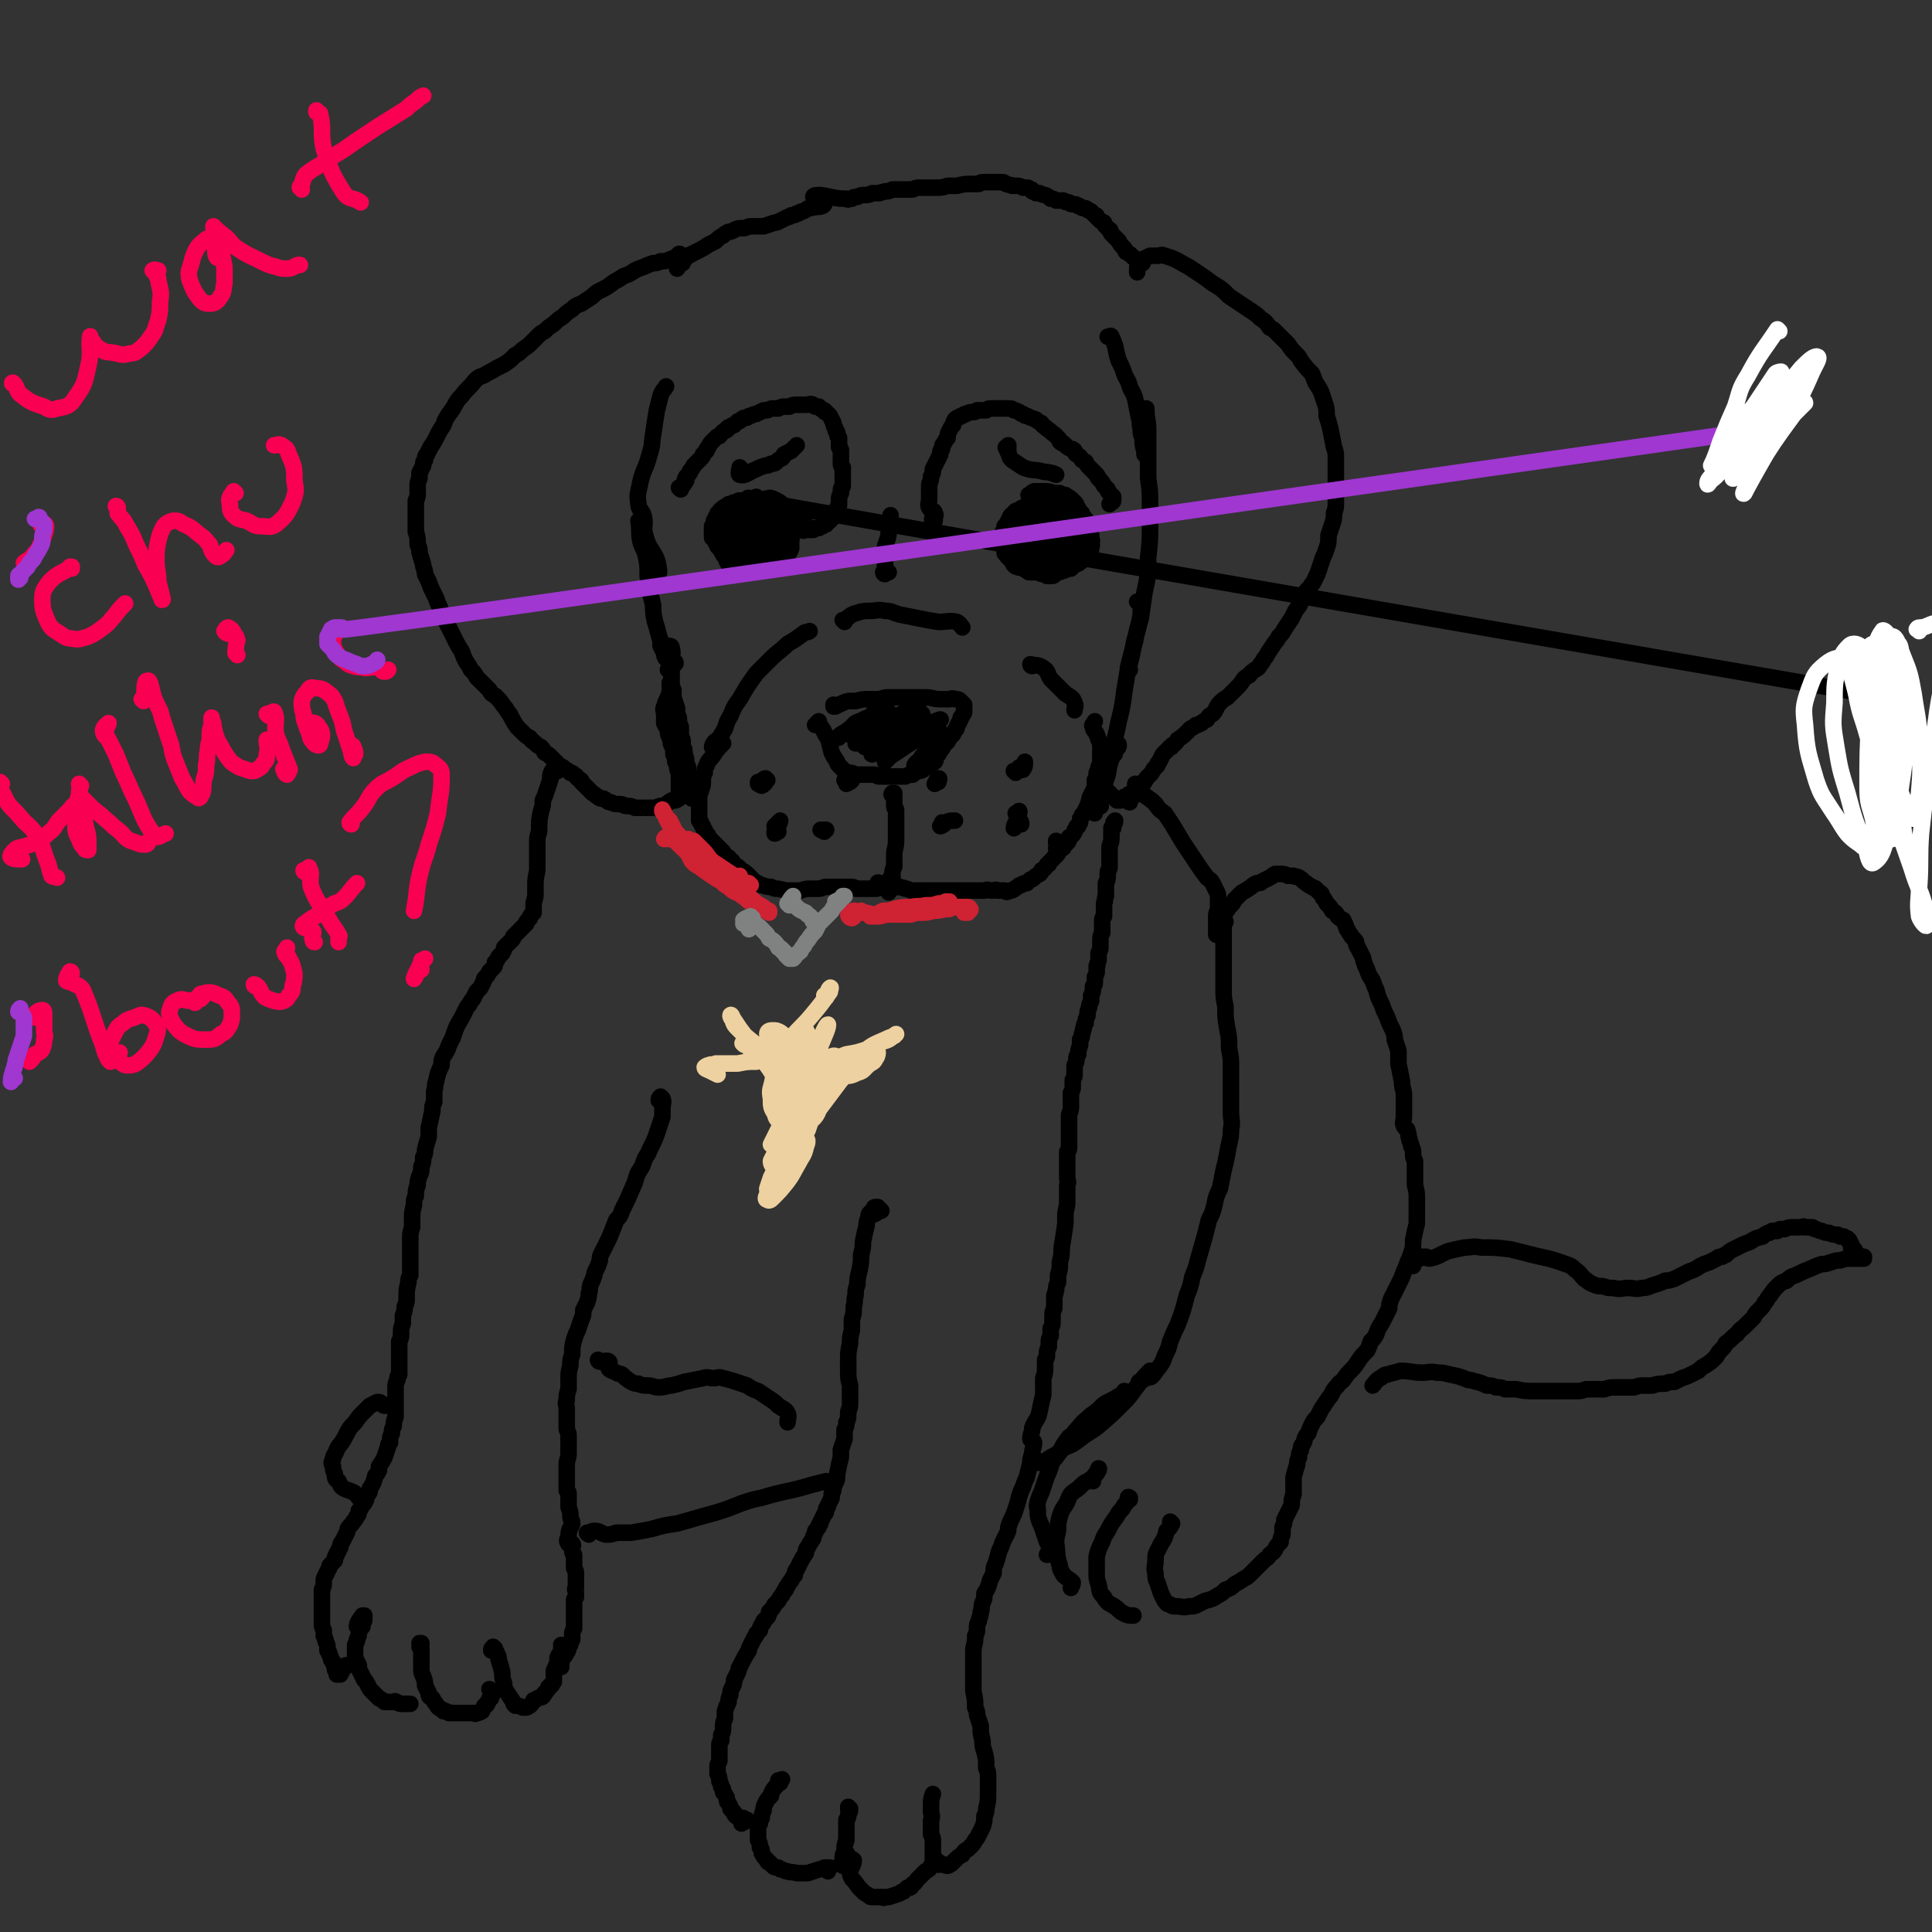 <svg viewBox='0 0 1050 1050' version='1.1' xmlns='http://www.w3.org/2000/svg' xmlns:xlink='http://www.w3.org/1999/xlink'><rect x="0" y="0" width="1050" height="1050" fill="#333333" stroke="none"/><g fill='none' stroke='#000000' stroke-width='9' stroke-linecap='round' stroke-linejoin='round'><path d='M1041,446c0,0 -1,-1 -1,-1 -1,0 -1,1 -3,1 0,0 0,0 -1,-1 -1,-3 -1,-3 -2,-6 -3,-7 -6,-6 -7,-12 -2,-10 1,-10 1,-20 1,-8 2,-9 1,-17 -1,-5 -2,-6 -6,-10 -3,-3 -4,-2 -9,-3 -608,-105 -609,-106 -608,-106 0,0 1,-1 1,0 0,0 -1,1 -2,1 0,0 0,0 -1,0 -1,0 -1,0 -1,0 -1,0 -1,0 -1,0 -1,0 0,0 -1,1 -1,0 -1,0 -1,0 -1,0 -1,0 -1,0 -1,0 -1,1 -1,1 -1,0 -1,0 -2,0 0,0 0,1 -1,1 -1,0 -1,0 -1,1 -1,0 -1,0 -1,0 -1,1 -1,1 -1,1 -1,0 0,1 -1,1 0,1 0,1 -1,1 0,1 0,1 0,2 -1,0 -1,0 -1,0 0,1 0,1 -1,2 0,1 0,1 0,2 0,0 0,0 -1,1 0,1 0,1 0,2 0,0 0,0 0,1 0,1 0,1 0,1 0,1 0,1 0,2 0,1 1,0 1,1 1,1 1,1 1,2 1,1 1,1 1,2 1,1 1,1 1,1 1,1 1,2 2,3 0,1 0,0 1,1 0,1 0,1 1,2 0,1 0,1 0,1 1,1 1,1 1,2 1,0 1,0 1,0 1,1 1,1 2,1 1,1 1,1 2,1 1,0 1,0 2,0 1,1 1,1 3,1 1,0 1,0 2,0 2,0 2,0 4,0 3,0 3,0 5,0 1,0 1,-1 2,-1 1,-1 2,-1 3,-1 1,0 1,0 1,-1 1,0 1,0 2,-1 1,0 1,0 1,-1 1,0 1,0 1,-1 1,-2 1,-2 2,-4 1,-1 0,-1 1,-2 0,-1 0,-1 0,-2 0,-1 0,-1 0,-3 1,-2 0,-2 0,-5 0,-1 0,-1 0,-1 0,-1 1,-1 0,-2 0,0 0,0 0,-1 -1,-1 -1,-1 -1,-2 0,-1 0,-1 0,-2 0,-1 0,-1 0,-2 -1,-1 -1,-1 -2,-2 -1,-1 -1,-1 -2,-2 -1,-1 -1,-1 -3,-2 -1,-1 -1,0 -2,-1 -1,0 -1,-1 -3,0 -3,0 -2,1 -5,2 -1,1 -3,1 -3,0 0,-1 2,-3 2,-3 -1,1 -2,2 -4,4 '/><path d='M568,274c-1,0 -1,0 -1,-1 -1,0 0,1 0,1 0,0 -1,1 -1,1 0,-1 0,-2 0,-2 0,0 -1,0 -1,0 -1,0 -1,0 -2,0 0,0 0,0 -1,0 -1,0 -1,-1 -1,0 -1,0 -1,1 -2,1 0,1 0,0 -1,1 -1,0 -1,0 -2,1 -1,0 -1,0 -2,1 -2,1 -2,0 -3,2 -2,1 -2,2 -3,4 -1,2 -1,2 -2,3 0,2 0,2 -1,3 0,1 0,1 0,2 -1,1 0,1 0,2 -1,1 -1,1 0,2 0,1 0,1 0,2 1,1 1,1 1,3 0,1 0,1 1,1 0,1 0,1 1,2 1,1 1,1 2,2 1,1 0,1 1,2 1,1 1,1 2,1 1,1 1,0 3,1 1,0 1,1 2,1 1,1 1,1 2,1 2,0 2,0 4,0 2,1 2,1 3,1 1,0 1,0 2,1 2,0 2,0 3,0 1,0 1,-1 3,-2 1,0 1,0 3,-1 1,0 1,0 2,-1 1,0 1,0 2,0 1,-1 1,-1 2,-2 2,-1 2,0 3,-2 1,0 1,0 2,-1 1,-1 1,-1 1,-2 1,-1 1,-1 2,-2 1,-1 1,-1 1,-2 0,-1 0,-1 0,-1 1,-1 0,-1 0,-2 0,-1 1,-1 0,-2 0,-1 0,-1 0,-2 0,-1 0,-1 -1,-3 0,-1 0,-1 -1,-2 0,-1 0,-1 0,-2 -1,-2 -1,-2 -2,-3 -1,-1 -1,-1 -1,-2 -1,-1 -1,-1 -2,-2 0,-1 0,-1 -1,-2 0,-1 0,-1 -1,-2 -1,-1 -1,-1 -2,-2 -1,-1 -2,-1 -3,-2 -2,0 -2,0 -3,-1 -2,0 -2,0 -3,0 -3,-1 -3,-1 -5,-1 -1,0 -1,0 -3,0 -1,0 -2,0 -3,0 -2,1 -1,1 -3,2 '/><path d='M370,266c0,0 -1,-1 -1,-1 0,0 0,1 1,0 1,-1 2,-2 3,-4 0,0 -1,1 -1,1 0,-1 0,-1 1,-3 1,-1 1,-1 1,-1 1,-1 1,-1 1,-2 1,-1 1,-1 2,-3 1,-1 1,-1 2,-2 1,-1 1,-1 2,-2 1,-1 1,-1 1,-2 1,-1 1,-1 2,-2 0,-1 0,-1 1,-2 1,-2 1,-2 2,-3 1,-1 1,-1 2,-2 1,-1 1,-1 2,-1 1,-1 1,-2 3,-3 1,0 1,0 1,-1 1,-1 1,-1 2,-1 1,-1 1,-1 2,-1 1,-1 1,-1 2,-2 1,0 1,0 2,-1 1,-1 1,-1 3,-1 1,-1 1,-1 2,-1 2,-1 2,-1 3,-1 2,-1 2,-1 4,-2 1,0 1,0 2,0 2,-1 2,-1 3,-1 2,0 2,0 3,0 2,-1 2,-1 3,-1 2,0 2,0 3,0 2,-1 2,-1 4,-1 2,0 2,0 3,0 1,0 1,0 3,0 1,0 1,-1 3,0 0,0 0,0 1,1 1,0 1,0 2,0 1,1 1,1 1,1 1,1 1,1 2,1 0,1 0,1 1,1 1,1 1,1 2,2 1,2 1,2 2,4 0,1 0,1 1,3 0,1 0,1 1,2 0,2 0,2 1,3 0,2 0,2 0,5 1,1 1,1 1,2 0,2 0,2 0,4 0,1 0,1 0,3 0,1 0,1 1,2 0,2 0,2 0,4 0,1 0,1 0,2 0,1 0,1 0,2 0,1 0,1 0,2 0,1 -1,1 -1,2 0,1 0,1 0,2 -1,2 -1,2 -1,3 0,1 0,1 0,2 0,1 0,1 0,1 0,1 0,1 -1,2 0,1 0,1 -1,2 0,1 0,1 0,1 -1,1 -1,1 -1,2 -1,0 -1,0 -1,1 -1,0 -1,0 -1,1 -1,0 -1,0 -2,1 0,0 0,0 0,1 -1,0 -1,0 -2,1 -1,0 -1,0 -2,1 0,0 0,0 -1,0 0,0 0,0 -1,0 0,0 0,0 0,0 -1,1 -1,1 -1,1 -1,0 -1,0 -1,0 -1,0 -1,0 -2,0 0,0 0,0 -1,0 0,0 0,0 -1,0 0,0 0,1 -1,0 0,0 0,0 -1,-1 0,0 0,0 0,0 0,-1 0,-1 0,-2 1,-1 1,-1 2,-2 0,-1 0,-1 0,-1 '/><path d='M403,255c0,0 -1,-1 -1,-1 0,1 -1,4 0,4 3,1 4,-1 9,-3 2,-1 2,-1 5,-2 1,0 2,0 3,-1 2,0 2,0 3,-1 1,-1 1,-1 3,-2 1,-1 1,-1 1,-2 2,-1 2,-1 4,-2 2,-2 2,-2 3,-3 '/><path d='M548,244c-1,0 -2,-1 -1,-1 0,0 1,-1 1,-1 0,1 0,1 0,2 0,1 -1,1 0,2 1,2 0,2 2,4 3,2 3,2 6,4 5,2 5,1 10,2 2,1 2,0 5,1 2,0 2,1 3,1 '/><path d='M508,283c-1,0 -1,-1 -1,-1 -1,0 0,1 0,1 1,-2 2,-3 1,-4 0,-2 -2,-1 -3,-3 -1,-2 0,-2 0,-5 0,-1 0,-1 0,-3 0,-2 0,-2 0,-4 0,-2 1,-2 1,-5 1,-2 1,-2 1,-4 1,-2 1,-2 2,-4 1,-2 1,-2 2,-4 0,-2 0,-2 1,-3 0,-2 0,-2 1,-3 1,-2 1,-2 2,-3 0,-2 0,-2 1,-4 1,-2 1,-2 2,-3 0,-1 0,-1 1,-3 1,-1 1,-1 2,-1 1,-1 1,-1 2,-1 1,-1 1,-1 2,-1 2,-1 2,-1 3,-1 2,0 2,0 3,-1 2,0 2,0 5,0 1,-1 1,-1 3,-1 1,0 1,0 2,0 2,0 2,0 4,0 2,0 2,0 3,0 2,0 2,0 3,1 1,0 1,0 3,1 1,1 1,1 2,1 1,1 1,1 2,1 2,1 2,1 5,2 1,1 1,1 3,2 1,2 1,1 3,3 2,1 2,2 4,3 1,1 1,1 2,2 1,1 1,1 1,2 1,1 1,1 2,1 2,2 2,2 4,3 1,0 1,0 2,1 0,1 0,1 1,2 2,1 2,1 3,3 1,0 1,1 2,1 1,2 1,2 2,3 1,1 1,1 2,2 1,1 1,1 2,2 1,1 0,1 1,2 2,2 2,2 3,4 1,1 1,1 2,2 0,1 0,1 1,2 1,1 1,1 2,2 0,1 0,1 0,2 0,1 -1,1 -2,2 '/><path d='M454,384c0,0 -1,-1 -1,-1 0,0 0,1 0,1 4,-1 4,-2 8,-3 2,0 2,0 4,0 4,-1 4,-1 7,-1 3,0 3,0 6,0 3,-1 3,-1 6,-1 3,0 3,0 6,0 4,0 4,0 7,0 3,0 3,0 6,0 4,0 4,1 8,1 3,0 3,0 5,0 1,0 1,-1 3,0 2,0 2,0 3,1 1,1 1,1 2,2 0,1 0,1 0,2 0,1 0,1 0,2 0,1 -1,1 -1,2 -1,1 -1,1 -1,2 -1,2 -1,2 -2,4 0,1 0,1 -1,2 -1,1 -1,1 -1,2 -2,2 -2,2 -3,4 -1,1 -1,1 -2,2 -1,2 -1,2 -2,3 -1,2 -1,2 -2,3 -1,1 0,2 -1,3 -3,2 -3,2 -6,4 -1,1 -2,1 -3,1 -2,1 -2,1 -3,2 -2,0 -2,0 -4,1 -2,0 -2,0 -3,0 -1,0 -1,0 -2,0 -2,0 -2,0 -3,0 -2,0 -2,0 -3,0 -1,0 -1,0 -3,0 -2,0 -1,-1 -3,-1 -2,0 -2,0 -3,0 -2,0 -2,0 -3,0 -2,0 -2,0 -4,0 -2,-1 -2,-1 -3,-1 -1,0 -1,0 -3,-1 -1,-1 -1,-1 -2,-2 -2,-2 -2,-2 -2,-3 -2,-3 -2,-3 -3,-5 -1,-4 -1,-4 -2,-8 -1,-1 -1,-1 -2,-3 -1,-2 -1,-2 -2,-3 0,-1 -1,-1 -1,-2 0,-1 0,-1 0,-1 -1,1 -1,1 -2,2 '/><path d='M486,432c0,0 -1,-1 -1,-1 0,0 -1,1 0,1 0,0 0,-1 1,-1 0,0 0,1 0,1 0,1 0,1 0,2 0,2 0,2 0,3 0,2 0,2 1,3 0,3 0,4 0,7 0,2 0,2 0,5 0,2 0,2 0,5 0,4 -1,4 -1,8 0,3 0,3 0,6 -1,2 -1,2 -1,5 0,2 0,2 0,4 0,1 0,1 0,1 -1,2 -1,2 -2,4 '/><path d='M478,481c0,-1 -1,-2 -1,-1 0,0 1,1 1,2 0,0 0,0 -1,0 0,1 0,1 -1,1 -1,0 -1,0 -2,0 -1,0 -1,0 -2,0 -1,0 -1,0 -3,0 -2,0 -2,0 -4,0 -1,-1 -1,-1 -3,-1 -2,0 -2,0 -5,0 -2,0 -2,0 -4,0 -2,0 -2,0 -4,0 -2,0 -2,1 -4,1 -3,0 -3,0 -5,0 -2,0 -2,0 -5,1 -3,0 -3,0 -5,0 -3,0 -3,0 -7,-1 -2,0 -2,0 -4,-1 -2,0 -2,0 -5,-1 -1,0 -1,0 -2,-1 -1,0 -1,0 -2,-1 -1,-1 -1,-1 -2,-2 -1,-1 -1,-1 -2,-2 -1,-1 -1,-1 -3,-2 -1,-1 -1,-1 -2,-2 -2,-1 -2,-1 -3,-3 -1,0 -1,0 -2,-2 -2,-1 -2,-1 -3,-3 -1,-1 -1,-1 -1,-1 -1,-1 -1,-1 -2,-2 -1,-1 -1,-1 -2,-2 -1,-1 -1,-1 -2,-2 -1,0 0,0 -1,-1 0,-1 0,-1 -1,-2 -1,-1 -1,-1 -1,-2 -1,-1 -1,-1 -1,-2 -1,-1 -1,-1 -1,-2 -1,-1 -1,-1 -1,-1 0,-1 0,-1 0,-2 0,-1 0,-1 0,-1 0,-1 0,-1 0,-2 0,-2 0,-2 0,-3 0,-1 0,-1 0,-2 0,-2 0,-2 0,-4 0,-1 1,-1 1,-3 1,-2 1,-2 1,-5 0,-2 0,-2 1,-4 0,-2 0,-2 1,-4 1,-3 2,-3 4,-6 2,-3 2,-3 5,-6 '/><path d='M485,478c0,0 -1,-1 -1,-1 0,0 0,0 1,0 0,2 -1,3 0,4 1,2 2,1 4,1 2,1 2,0 3,1 2,0 2,1 4,1 2,0 2,0 4,0 4,0 4,0 8,0 3,0 3,0 6,0 4,0 4,0 7,0 2,0 2,0 4,0 1,0 1,0 3,0 2,0 2,0 3,0 2,0 2,0 4,0 2,-1 2,0 4,0 2,0 2,-1 3,0 2,0 2,0 4,0 1,1 1,1 3,0 2,0 2,-1 4,-2 1,-1 1,-1 2,-1 1,-1 1,-1 3,-1 1,-1 1,-1 2,-2 1,0 1,0 2,-1 1,-1 1,-1 3,-2 1,-1 1,-1 1,-2 2,-1 2,-1 3,-3 1,0 1,0 1,-1 1,-1 1,-1 2,-2 0,0 0,0 1,-1 0,0 0,-1 1,-1 1,-1 1,-1 1,-2 1,-1 1,-1 2,-2 1,0 1,0 1,-1 1,-1 1,-1 2,-2 1,-1 1,-1 1,-3 2,-1 2,-1 3,-3 0,-1 0,-1 1,-2 0,-1 0,-1 1,-1 0,-1 0,-1 1,-2 0,-1 0,-1 0,-2 1,-1 1,-1 1,-2 1,-1 1,-1 2,-3 1,-2 1,-2 2,-5 0,-1 0,-1 1,-3 1,-2 1,-2 2,-4 0,-2 0,-2 0,-4 1,-2 1,-2 1,-4 1,-2 1,-1 1,-3 1,-2 1,-2 1,-4 0,-2 0,-2 0,-4 0,-2 0,-2 0,-5 -1,-2 -1,-2 -2,-5 -1,-2 -2,-2 -2,-4 -1,-1 0,-1 1,-3 '/><path d='M391,403c-1,0 -1,-1 -1,-1 -2,1 -3,3 -3,4 0,0 1,0 2,-1 2,-4 2,-4 5,-9 1,-3 1,-4 3,-7 2,-5 2,-5 5,-9 4,-7 4,-7 9,-14 4,-4 4,-4 8,-8 4,-4 5,-4 9,-8 5,-3 5,-3 9,-6 1,-1 2,0 3,-1 '/><path d='M459,338c0,0 -1,-1 -1,-1 0,0 1,0 1,0 3,-2 3,-3 7,-4 3,-1 4,-1 7,-1 4,0 4,-1 8,0 4,0 4,1 8,2 5,1 5,1 10,2 5,1 5,1 11,2 5,0 6,-1 10,0 2,1 2,2 3,3 '/><path d='M561,362c-1,0 -1,-1 -1,-1 0,0 0,0 0,0 4,1 4,0 7,2 3,2 2,3 4,6 2,2 2,2 4,4 2,2 2,2 4,4 3,2 4,2 5,5 1,2 0,2 0,4 '/><path d='M377,434c0,0 -1,-1 -1,-1 0,0 0,1 0,1 1,-2 3,-3 2,-4 0,-1 -2,1 -2,1 -1,0 0,-1 0,-2 -1,-2 -1,-2 -1,-3 0,-1 0,-1 0,-3 -1,-1 -1,-1 -1,-3 0,-2 0,-2 0,-3 -1,-2 -1,-2 -1,-3 0,-3 -1,-3 -1,-5 0,-2 0,-2 -1,-3 0,-2 0,-2 0,-3 0,-1 0,-1 -1,-3 0,-1 0,-1 0,-2 0,-2 0,-2 0,-3 -1,-2 -1,-2 -1,-4 0,-1 0,-1 -1,-3 0,-1 0,-1 0,-3 -1,-3 -1,-3 -2,-6 0,-2 0,-2 0,-4 -1,-2 -1,-2 -1,-5 0,-2 0,-2 0,-5 0,-3 0,-3 0,-6 0,-3 1,-4 0,-7 0,-1 -1,-1 -2,-1 '/><path d='M595,442c0,0 -1,0 -1,-1 1,-1 3,-2 4,-3 1,0 -1,1 -1,0 0,0 1,-1 1,-2 0,-2 0,-2 1,-4 0,-3 1,-3 1,-5 1,-3 1,-3 2,-6 1,-6 1,-6 3,-11 1,-4 1,-4 1,-9 1,-4 1,-4 2,-9 2,-8 2,-8 3,-16 1,-6 1,-6 2,-12 2,-7 2,-7 3,-13 1,-6 2,-6 3,-12 1,-5 1,-5 1,-9 0,-2 -1,-2 -2,-3 '/><path d='M614,364c0,0 -1,0 -1,-1 0,0 0,0 0,0 2,-8 2,-8 4,-15 1,-6 1,-6 3,-12 1,-7 1,-7 2,-14 2,-9 2,-9 2,-19 1,-9 1,-9 1,-17 0,-7 0,-7 0,-13 0,-6 0,-6 -1,-13 0,-6 0,-6 0,-12 0,-7 0,-7 0,-14 0,-6 -1,-6 -1,-12 '/><path d='M623,247c0,0 -1,0 -1,-1 0,0 0,1 0,1 0,-1 0,-1 0,-2 -1,-3 -1,-3 -1,-7 -1,-2 -1,-2 -1,-5 -1,-3 0,-3 -1,-6 -1,-5 -1,-5 -2,-10 -1,-4 -2,-4 -3,-7 -1,-4 -2,-4 -3,-7 -1,-3 -1,-3 -3,-7 -2,-6 -1,-7 -4,-13 0,-1 -1,0 -2,0 '/><path d='M364,365c0,0 -1,-1 -1,-1 1,-2 5,-3 4,-4 0,-1 -3,0 -5,-2 -1,-1 -1,-2 -1,-3 -1,-2 -1,-2 -2,-4 0,-3 0,-3 -1,-6 -1,-4 -1,-4 -2,-7 -1,-5 -1,-5 -1,-9 -2,-8 -2,-8 -3,-16 0,-6 0,-6 -1,-11 -1,-4 -2,-4 -3,-8 -1,-5 0,-5 -1,-11 '/><path d='M355,319c0,0 -1,0 -1,-1 2,-5 5,-5 4,-9 -1,-9 -5,-9 -7,-17 -2,-6 0,-6 -1,-11 -1,-4 -3,-4 -3,-7 -1,-6 0,-6 1,-12 2,-8 3,-7 5,-15 2,-6 1,-6 2,-11 1,-7 1,-7 2,-13 1,-4 1,-4 2,-8 1,-3 2,-3 3,-5 '/><path d='M370,139c0,0 -1,-1 -1,-1 0,0 1,0 0,0 -2,2 -2,2 -5,3 -2,1 -3,1 -5,1 -2,1 -2,1 -4,1 -3,1 -3,1 -5,2 -3,1 -3,1 -5,2 -3,2 -3,2 -6,3 -3,2 -3,2 -5,3 -4,3 -4,3 -8,5 -2,1 -2,1 -4,3 -3,2 -3,2 -6,4 -3,1 -3,1 -5,3 -3,2 -3,2 -5,4 -3,2 -3,2 -5,4 -3,2 -3,2 -5,4 -2,1 -2,1 -4,3 -1,1 -1,1 -3,3 -2,2 -2,2 -5,4 -2,2 -2,2 -4,3 -3,3 -3,3 -6,5 -2,1 -2,1 -4,2 -3,2 -4,2 -7,4 -3,1 -3,1 -5,3 -3,4 -4,4 -7,8 -4,4 -3,5 -7,10 -2,3 -2,3 -3,6 -2,3 -2,3 -3,5 -2,4 -2,4 -4,7 -1,2 -1,2 -2,4 -1,1 -1,1 -1,3 -1,1 -1,1 -1,3 -1,2 -1,2 -2,4 0,2 0,2 0,3 -1,2 -1,2 -1,5 0,1 0,1 0,3 0,2 0,2 -1,4 0,2 0,2 0,4 0,2 0,2 0,5 0,2 0,2 0,4 0,2 0,2 0,4 1,3 1,3 1,7 1,2 1,2 1,4 1,4 1,3 2,7 0,2 1,2 1,5 1,2 1,2 2,4 1,3 1,3 2,5 1,2 1,2 2,4 1,3 1,3 2,5 1,3 1,3 2,5 2,4 2,4 4,8 1,2 1,2 2,4 2,4 2,4 4,7 1,3 1,3 2,5 2,3 2,3 3,5 2,2 2,2 3,4 2,2 2,2 4,4 1,1 1,1 3,3 1,2 1,2 3,3 3,3 3,3 5,6 2,2 1,2 3,4 2,4 2,4 4,7 2,2 2,2 3,3 2,2 2,2 4,3 1,2 1,1 3,3 1,1 1,1 3,2 1,1 1,1 2,3 2,1 2,1 3,2 2,2 2,2 4,4 1,1 1,1 3,2 2,2 2,1 4,3 1,0 1,0 2,1 2,1 1,1 2,2 2,1 2,1 2,2 1,1 1,1 2,2 1,1 1,1 2,2 1,1 1,1 2,2 2,1 1,1 3,2 1,1 1,1 3,1 2,1 2,2 4,2 2,1 2,1 5,1 2,0 2,1 3,1 3,0 3,0 5,1 1,0 1,0 2,0 2,0 2,0 4,0 1,0 1,0 2,0 2,0 2,0 4,0 1,-1 1,-1 3,-1 3,-1 3,-2 5,-3 1,0 1,0 2,0 0,0 1,0 1,-1 0,0 1,0 1,0 0,-1 0,-1 0,-2 0,-1 0,-1 0,-2 0,-2 0,-2 0,-4 0,-1 0,-1 0,-3 0,-1 0,-1 0,-3 -1,-2 -1,-2 -1,-4 0,-1 0,-1 -1,-2 0,-1 0,-1 0,-2 0,-1 0,-1 -1,-2 0,-3 0,-3 -1,-5 -1,-2 0,-2 -1,-4 -1,-2 -1,-2 -1,-5 -1,-1 -1,-1 -2,-3 0,-2 0,-2 0,-4 0,-3 -1,-3 0,-5 1,-4 2,-4 3,-8 0,-2 0,-2 0,-5 '/><path d='M371,143c0,0 0,-1 -1,-1 -1,1 -2,3 -2,4 0,0 1,-2 2,-3 2,-2 2,-2 4,-4 1,-1 1,0 2,-1 2,-1 2,-1 4,-2 2,-1 2,-1 5,-3 2,-1 2,-1 4,-2 2,-2 2,-2 4,-3 1,-1 1,-1 3,-2 1,0 1,0 3,-1 2,-1 2,-1 5,-1 2,0 2,-1 4,-1 2,0 2,0 3,0 2,0 2,0 4,0 3,-1 3,-1 6,-2 1,0 1,0 3,-1 2,-1 2,-1 4,-2 1,0 1,0 2,-1 2,0 2,0 3,-1 1,0 1,0 1,0 1,-1 1,-1 2,-1 3,-1 2,-2 5,-2 3,-1 6,0 7,-2 0,-1 -5,-2 -6,-4 0,-1 2,-1 4,-1 7,1 7,2 14,2 1,1 1,0 3,0 1,-1 1,-1 3,-1 2,-1 2,-1 4,-1 2,0 2,0 4,-1 2,0 2,0 4,0 1,-1 1,0 3,-1 2,0 2,0 4,-1 1,0 1,0 3,0 2,0 2,0 4,0 2,0 2,0 4,0 2,-1 2,-1 4,-1 2,0 2,0 4,0 2,0 2,0 4,0 4,0 4,0 7,-1 3,0 3,0 5,0 4,-1 4,-1 8,-1 2,0 2,0 4,0 1,-1 1,-1 3,-1 2,0 2,0 4,0 2,0 2,0 3,0 2,0 2,0 3,0 1,0 1,1 2,1 2,1 2,0 3,1 1,0 1,0 3,0 1,0 1,0 3,1 1,0 1,0 2,0 1,0 1,0 2,1 1,0 1,0 1,1 1,0 1,0 2,1 1,0 1,0 2,0 2,1 2,1 3,1 2,1 2,1 3,2 2,0 1,0 3,1 2,0 2,0 4,0 1,1 1,1 3,1 1,1 1,1 2,1 2,0 2,0 3,1 1,0 1,0 2,1 2,0 2,0 3,1 1,1 1,0 2,1 1,1 1,1 2,2 1,0 1,0 1,1 1,1 1,1 2,2 1,0 1,1 2,1 0,1 0,1 1,2 1,1 1,1 2,2 1,0 0,1 1,2 1,1 1,1 2,2 1,1 1,1 2,2 1,2 1,2 3,4 1,1 0,1 1,2 2,1 2,1 3,2 2,2 2,1 3,3 0,0 1,0 1,0 -1,3 -1,3 -1,6 '/><path d='M621,143c0,-1 -1,-1 -1,-1 0,-1 0,0 0,0 1,0 0,-1 1,-1 2,-1 2,-1 4,-2 2,0 2,0 4,0 2,0 2,-1 4,0 7,2 7,3 13,6 3,2 3,2 6,4 3,2 3,2 7,5 5,3 5,3 9,7 3,2 3,2 6,4 3,2 3,2 6,4 3,2 3,2 5,4 3,2 3,2 5,5 2,1 2,1 4,3 3,3 3,3 6,6 2,3 2,3 4,5 2,2 2,2 3,4 3,4 3,4 6,7 1,2 1,3 2,5 2,3 2,3 3,5 1,3 1,3 2,6 1,3 1,3 1,7 1,3 1,3 2,7 1,5 1,5 2,10 1,3 1,3 1,6 0,3 0,3 0,6 0,4 0,4 0,8 0,3 0,3 0,5 0,3 0,3 0,6 0,2 0,2 -1,5 0,3 0,3 -1,6 -1,3 -1,3 -2,6 0,4 0,4 -1,7 -1,3 -1,3 -2,5 -1,3 -1,3 -2,6 -1,3 -1,3 -3,7 -1,2 -1,1 -2,3 -2,2 -2,2 -3,4 -1,2 -1,2 -2,4 -1,3 -1,2 -3,5 -1,2 -1,2 -2,4 -2,3 -2,3 -4,6 -1,2 -1,2 -3,4 -1,2 -1,2 -2,3 -2,3 -2,3 -4,6 -1,2 -1,2 -2,3 -1,2 -1,2 -2,3 -1,2 -1,2 -3,3 -1,1 -2,1 -3,3 -2,1 -2,1 -3,2 -2,3 -2,3 -4,5 -1,1 -1,1 -3,3 -1,1 -1,1 -2,2 -2,1 -2,1 -4,3 -1,1 -1,1 -2,3 -1,2 -1,2 -2,3 -2,1 -2,1 -3,3 -2,1 -2,1 -3,2 -1,0 -1,1 -3,1 -1,1 -1,1 -3,2 -1,1 -1,1 -2,2 -2,2 -2,2 -5,4 -1,2 -1,2 -3,3 0,1 0,1 -1,1 -2,2 -2,2 -4,4 -1,2 -1,2 -2,4 -1,1 -1,1 -1,2 -1,1 -1,1 -2,2 -1,2 -1,2 -2,3 -1,1 -1,1 -2,2 0,1 -1,1 -1,2 -1,0 -1,0 -2,1 -1,1 -1,1 -1,2 -1,1 -1,1 -2,1 -1,1 -1,1 -2,2 -1,1 -1,0 -2,1 -1,1 -1,1 -2,1 -1,1 -1,1 -2,2 -1,0 -1,0 -1,0 0,0 0,0 0,0 -1,0 -1,0 -1,0 -1,-1 -1,-1 -2,-2 -1,-1 -1,-1 -2,-2 -2,-2 -2,-2 -3,-4 -1,-2 -1,-2 -1,-3 -1,-1 -1,-1 -1,-3 0,-1 -1,-2 0,-3 0,-2 1,-1 2,-3 1,-1 1,-1 2,-2 1,-1 1,-1 2,-2 2,-1 2,-1 2,-3 2,-2 2,-2 2,-3 0,-1 0,0 -1,0 '/><path d='M303,419c0,0 -1,-1 -1,-1 -2,1 -2,3 -3,4 0,0 0,-1 1,-3 1,-1 2,-3 2,-3 -1,2 -2,4 -3,8 -1,3 -1,3 -2,6 -1,3 -1,3 -2,5 0,3 0,3 -1,6 -1,5 -1,5 -1,11 -1,3 -1,3 -1,6 0,2 0,2 0,5 0,3 0,3 0,6 0,2 0,2 0,4 -1,5 -1,5 -1,9 0,2 0,2 0,4 0,3 -1,3 -1,6 0,1 0,1 0,2 0,1 0,1 0,2 -1,1 -1,1 -1,1 -1,1 -1,1 -1,2 -1,1 -1,1 -1,1 -1,1 -1,1 -1,2 -1,1 -1,1 -2,2 -1,1 -1,1 -1,1 -1,1 -1,1 -2,2 -1,1 -1,1 -2,2 0,1 0,1 -1,2 -1,1 -1,1 -2,2 -1,1 -1,1 -2,2 0,1 0,1 -1,3 -1,1 -1,1 -2,2 -1,2 -1,2 -2,3 0,2 0,2 -1,3 -1,1 -1,1 -2,2 -1,2 -1,2 -2,3 -1,1 -1,1 -1,2 -1,2 -1,2 -2,4 -1,1 -1,1 -2,2 -1,2 -1,2 -2,4 -1,1 -1,1 -2,3 -1,1 -1,1 -2,3 -1,2 -1,2 -2,4 -3,5 -3,5 -5,11 -1,2 -1,2 -2,4 -1,3 -1,3 -3,6 -1,2 -1,2 -1,5 -2,4 -2,4 -3,9 -1,2 0,2 -1,5 0,3 0,3 0,6 -1,2 -1,2 -1,5 -1,4 -1,5 -2,9 0,2 0,2 0,5 -1,3 -1,3 -2,7 0,2 0,2 -1,4 0,3 0,3 -1,5 0,3 0,3 -1,5 -1,3 -1,3 -1,5 -1,3 -1,3 -1,6 -1,2 -1,2 -1,5 -1,4 -1,4 -1,7 0,3 0,3 0,5 -1,3 -1,3 -1,7 0,2 0,2 0,5 0,2 0,2 0,5 0,2 0,2 0,5 0,2 0,2 0,4 -1,2 -1,2 -1,4 -1,4 -1,4 -1,9 0,2 0,2 -1,4 0,2 0,2 -1,5 0,2 0,2 0,4 -1,3 -1,3 -1,6 0,2 0,2 -1,4 0,2 0,2 0,3 0,2 0,2 0,3 0,4 0,4 0,8 0,2 0,2 0,4 -1,1 -1,1 -1,3 -1,2 -1,2 -1,4 0,2 0,2 0,4 0,2 0,2 0,4 0,2 0,2 0,4 0,2 0,2 0,4 -1,3 -1,3 -1,5 -1,2 -1,2 -1,4 -1,2 -1,2 -1,5 -1,1 -1,1 -1,2 -1,3 -1,3 -2,6 -1,2 -1,2 -3,5 0,1 0,1 0,2 -1,2 -1,2 -2,3 -1,4 -1,4 -3,7 0,2 0,2 -1,3 -1,2 -1,2 -1,3 -1,2 -1,2 -2,3 -1,2 -1,2 -2,3 0,2 0,2 -1,3 -1,2 -1,2 -2,3 -1,2 -2,2 -3,4 0,1 0,1 -1,3 -1,2 -1,2 -2,4 -1,1 -1,1 -1,3 -1,1 -1,1 -1,2 -1,1 -1,1 -1,2 -1,1 -1,1 -1,3 -1,1 -1,1 -2,2 -1,1 -1,1 -1,2 -1,2 -1,2 -2,4 -1,2 -1,2 -1,3 0,3 0,3 -1,5 0,2 0,2 0,3 0,2 0,2 0,4 0,1 0,1 0,3 0,1 0,1 0,2 0,2 0,2 0,3 0,2 0,2 0,3 0,2 0,2 1,4 0,1 0,1 0,3 1,2 1,2 1,3 1,2 1,2 1,3 0,1 0,1 0,2 1,1 1,1 1,2 1,2 1,2 1,3 0,0 0,0 1,1 0,1 0,1 1,2 0,1 0,1 0,2 0,0 0,1 1,1 0,1 0,1 0,1 0,0 0,0 0,1 0,0 1,0 1,0 0,0 0,0 1,0 1,-2 1,-2 2,-4 1,0 1,0 1,-1 '/><path d='M198,879c0,0 0,-1 -1,-1 -1,2 -2,5 -3,6 0,0 0,-2 1,-3 1,-2 2,-3 3,-3 0,0 0,1 0,2 0,1 0,1 -1,2 0,1 0,1 0,2 -1,1 -1,1 -2,3 0,2 0,2 -1,4 0,1 0,1 -1,3 0,2 0,2 0,4 0,2 0,2 0,3 1,2 1,2 2,4 0,2 0,2 1,4 1,2 1,2 2,4 1,1 1,1 2,3 1,2 1,2 2,3 2,2 2,2 4,4 2,1 2,1 3,2 1,0 1,0 3,0 1,0 1,0 2,0 0,0 1,-1 1,0 2,0 1,1 3,1 1,0 2,0 3,0 1,0 1,0 2,0 '/><path d='M229,894c0,0 -1,-1 -1,-1 0,0 1,0 1,0 0,1 -1,1 -1,2 0,0 0,0 1,1 0,1 0,1 0,3 0,2 0,2 0,5 0,1 0,1 0,3 0,2 0,2 1,4 1,3 1,3 1,5 1,2 1,2 2,4 0,2 0,2 2,3 1,2 1,2 2,3 1,2 1,2 3,3 0,0 1,0 1,1 2,0 2,0 3,1 1,0 1,0 2,0 1,0 1,0 2,0 1,0 1,0 2,0 1,0 1,0 2,0 1,0 1,0 1,0 1,0 1,0 2,0 1,0 1,0 3,0 0,0 0,1 1,0 1,0 1,0 3,-1 0,-1 0,-1 1,-2 0,-1 0,-1 1,-1 1,-1 1,-1 1,-2 1,-1 1,-1 1,-2 1,0 1,0 1,-1 0,-1 1,-1 1,-2 -1,-1 -1,-1 -2,-2 '/><path d='M269,896c0,0 -1,-1 -1,-1 -1,1 -1,1 -1,2 1,0 1,0 2,0 1,1 1,1 1,2 1,1 1,1 1,3 1,3 1,3 2,7 0,3 0,3 1,6 0,2 0,2 1,4 2,3 2,3 4,6 0,1 0,1 1,2 2,0 2,0 4,1 1,0 1,0 2,0 1,0 1,-1 2,-1 1,-1 1,-1 2,-3 1,0 1,0 2,-1 2,-1 2,0 3,-1 1,-1 0,-1 1,-2 1,0 0,0 1,-1 1,-1 1,-1 1,-2 1,0 1,0 1,-1 1,0 1,0 1,-1 0,0 0,0 1,-1 0,-1 0,-1 0,-3 0,-2 0,-2 0,-3 1,-2 1,-2 2,-5 0,-1 0,-1 0,-2 1,-3 2,-2 2,-5 1,-1 0,-1 0,-2 '/><path d='M305,906c0,0 -1,0 -1,-1 0,0 1,1 1,1 0,-2 0,-3 1,-5 1,-1 1,-1 2,-3 1,-1 1,-2 1,-3 1,-1 1,-1 1,-2 0,-1 0,-1 1,-2 0,-2 0,-2 0,-3 0,-1 0,-1 1,-3 0,-2 0,-2 0,-4 0,-1 0,-1 0,-3 0,-1 0,-2 0,-3 0,-1 0,-1 0,-3 0,-1 0,-1 0,-2 0,-1 0,-1 1,-2 0,-1 0,-1 0,-2 0,-2 -1,-2 0,-3 0,-2 0,-2 0,-3 0,-3 0,-3 0,-5 0,-2 -1,-2 -1,-3 0,-3 0,-4 0,-7 -1,-1 -1,-1 -1,-3 0,-2 1,-2 0,-3 0,-1 -2,1 -2,0 -1,-1 -1,-2 0,-4 0,-4 1,-4 2,-7 0,-2 -1,-2 -1,-4 0,-2 0,-2 -1,-5 0,-2 0,-2 0,-4 0,-1 0,-1 0,-3 0,-1 0,-1 -1,-2 0,-1 0,-1 0,-2 0,-2 0,-2 0,-3 0,-1 0,-1 0,-3 0,-1 0,-1 0,-3 0,-2 0,-2 0,-3 0,-3 1,-3 1,-6 0,-2 0,-2 0,-4 0,-3 0,-3 0,-6 0,-2 -1,-2 -1,-4 0,-2 0,-2 0,-5 0,-2 0,-2 0,-5 0,-3 -1,-3 0,-5 0,-3 0,-3 1,-6 0,-2 0,-2 0,-5 0,-4 0,-4 1,-8 0,-3 0,-3 1,-6 0,-4 0,-4 1,-8 1,-3 1,-3 2,-5 1,-3 1,-3 2,-6 1,-2 1,-2 1,-5 1,-2 1,-2 2,-4 1,-3 1,-3 1,-5 1,-2 0,-2 1,-5 1,-2 1,-2 2,-5 0,-1 0,-1 1,-3 1,-2 1,-2 2,-5 0,-2 0,-2 1,-4 1,-2 1,-2 2,-4 1,-2 1,-2 2,-4 2,-5 2,-5 4,-10 2,-2 2,-2 3,-5 3,-6 3,-6 6,-13 2,-4 1,-4 3,-8 2,-3 2,-3 3,-6 1,-3 2,-3 3,-6 3,-6 3,-6 5,-12 1,-3 1,-3 2,-6 0,-3 0,-3 0,-5 0,-2 1,-3 0,-5 0,0 -2,1 -2,1 0,-1 0,-1 1,-2 '/><path d='M479,658c-1,0 -1,-1 -1,-1 0,0 0,1 0,1 -1,1 -3,2 -3,2 0,0 1,-2 2,-4 0,0 -1,0 -1,0 -1,0 -1,0 -1,1 -1,1 -1,1 -2,2 -1,1 -1,1 -1,3 -1,2 -1,2 -1,4 -1,4 -1,4 -2,9 0,3 0,3 -1,7 0,4 0,4 -1,9 -1,4 -1,4 -1,7 -1,3 -1,3 -1,6 -1,3 0,3 -1,6 0,4 0,4 -1,7 0,3 0,3 0,6 -1,4 -1,4 -1,7 -1,5 -1,5 -1,9 0,3 0,3 0,6 0,4 0,4 1,8 0,2 0,2 0,5 0,3 0,3 0,5 0,3 -1,3 -1,5 0,3 0,3 -1,5 0,2 0,2 -1,4 0,3 0,3 0,5 -1,3 -1,3 -2,6 0,2 0,2 0,4 -1,4 -1,4 -2,9 0,3 0,3 -1,5 -1,2 -1,2 -1,3 0,1 0,1 -1,3 0,1 0,1 0,2 -1,2 -1,2 -2,4 0,1 0,1 -1,2 0,2 0,2 -1,3 -1,2 -1,2 -2,4 0,1 0,1 -1,2 0,1 0,1 -1,2 -1,1 -1,1 -1,2 -1,2 -1,2 -1,3 -2,3 -2,3 -3,5 -1,1 -1,1 -1,3 -2,3 -2,3 -3,5 -1,2 -1,2 -2,4 -1,1 -1,1 -1,3 -1,1 -1,1 -2,3 -1,1 -1,1 -2,3 -1,1 -1,1 -1,2 -1,1 -1,1 -2,3 -1,1 -1,1 -2,3 -1,1 -1,1 -2,2 -1,2 -1,2 -3,4 0,1 0,2 -1,3 -1,1 -1,1 -2,2 0,1 0,1 -1,2 -1,2 -1,2 -1,3 -1,1 -1,1 -2,2 0,1 0,1 -1,2 -1,2 -1,2 -2,4 -1,2 -1,2 -1,3 -2,3 -2,3 -3,5 -1,2 -1,2 -2,4 -1,1 0,1 -1,3 -1,2 -1,2 -2,4 0,2 0,2 -1,4 -1,2 -1,2 -1,4 -1,2 -1,2 -1,4 -1,2 -1,2 -2,5 0,2 0,2 0,4 -1,2 -1,3 -1,5 0,2 0,2 -1,4 0,1 0,1 0,3 -1,1 -1,1 -1,3 0,1 0,1 0,3 0,1 0,1 0,3 0,1 0,1 0,2 -1,2 -1,2 -1,4 0,2 0,2 0,3 1,2 1,2 1,4 1,2 1,2 1,3 1,1 1,1 1,3 1,1 1,1 2,3 0,2 0,2 1,3 1,2 1,2 1,3 1,1 1,1 2,2 0,1 0,1 1,2 1,1 1,0 3,1 0,0 0,0 0,0 0,0 0,0 1,0 0,0 0,1 0,1 0,0 0,0 0,0 0,0 0,0 0,0 1,0 2,0 2,0 -1,1 -1,1 -3,2 '/><path d='M424,969c-1,-1 -1,-1 -1,-1 0,-1 0,0 0,0 1,0 2,-1 2,-1 -1,2 -3,3 -5,6 -1,2 -1,2 -1,3 -2,2 -2,2 -3,4 -1,2 -1,2 -1,4 -1,2 -1,2 -1,4 -1,1 -1,1 -1,3 -1,1 -1,1 -1,2 0,2 0,2 0,3 0,2 0,2 0,4 1,2 1,2 1,4 1,1 1,1 1,3 1,2 1,2 3,4 0,1 0,1 1,1 1,1 1,1 2,2 1,1 1,1 3,1 1,1 1,1 2,1 2,1 2,1 3,1 2,1 2,0 5,1 1,0 1,0 3,0 2,0 2,0 3,0 3,-1 3,-1 6,-2 1,0 1,0 3,-1 1,0 2,0 3,0 0,0 -1,1 -1,2 '/><path d='M458,1014c0,0 -1,-1 -1,-1 0,0 0,0 0,0 2,-2 3,-5 3,-6 0,0 -1,3 -2,4 0,0 0,-1 0,-2 0,-2 1,-1 1,-3 0,-3 0,-3 1,-6 0,-2 0,-2 0,-4 0,-2 0,-2 0,-4 0,-1 0,-1 0,-3 1,-1 1,-1 1,-3 1,-1 1,-2 1,-3 0,0 -1,0 -1,0 0,0 0,-1 0,-1 '/><path d='M461,1009c0,0 -1,-1 -1,-1 0,0 1,0 1,1 1,1 2,1 3,2 0,3 -2,4 -2,7 0,1 0,1 1,3 3,3 2,3 5,6 2,2 2,2 4,3 1,1 1,1 2,1 2,0 2,0 3,0 1,0 1,0 2,0 1,0 1,1 2,0 1,0 1,0 2,0 3,-1 3,-1 6,-2 1,-1 1,-1 2,-1 1,-1 1,-1 2,-2 2,0 2,0 3,-2 2,-1 1,-1 3,-3 1,-1 1,-1 2,-2 1,-1 1,-1 2,-2 2,-1 2,-1 3,-3 1,-1 1,-1 1,-2 0,-2 0,-2 0,-4 0,-1 0,-1 0,-3 0,-2 0,-2 0,-4 0,-2 0,-2 -1,-4 0,-4 0,-4 0,-7 0,-2 1,-2 0,-5 0,-2 0,-2 0,-4 0,-3 0,-3 1,-6 '/><path d='M510,1012c0,0 -1,-1 -1,-1 0,0 0,0 0,1 0,1 0,1 0,1 1,1 2,0 3,0 1,0 1,1 3,1 1,0 1,-1 2,-1 1,-1 1,-1 2,-2 2,-2 2,-2 4,-3 1,-2 1,-2 3,-3 1,-1 1,-1 2,-2 1,-1 1,-1 2,-3 1,-1 1,-1 2,-3 1,-2 1,-2 2,-4 1,-3 1,-3 1,-6 1,-2 1,-2 1,-4 1,-4 1,-4 1,-9 0,-4 0,-4 0,-8 0,-3 0,-3 -1,-5 0,-5 0,-5 -1,-9 -1,-3 -1,-3 -1,-6 -1,-4 -1,-4 -1,-8 -1,-3 -1,-3 -2,-6 0,-2 0,-2 -1,-4 0,-4 0,-4 -1,-9 0,-2 0,-2 0,-4 0,-2 0,-2 0,-4 0,-3 0,-3 0,-6 0,-2 0,-2 0,-5 0,-2 0,-2 0,-4 1,-4 1,-4 1,-7 1,-2 1,-2 1,-4 0,-2 0,-2 1,-4 0,-2 1,-2 1,-5 1,-2 0,-2 1,-5 1,-2 1,-2 1,-5 2,-3 2,-3 3,-7 1,-2 1,-2 2,-4 0,-3 0,-3 1,-5 1,-3 1,-3 2,-7 1,-2 1,-2 2,-5 1,-2 1,-2 2,-4 1,-2 1,-2 1,-4 1,-3 1,-3 2,-5 1,-2 1,-2 2,-5 1,-3 1,-3 2,-7 1,-3 1,-3 2,-5 1,-3 1,-3 2,-5 1,-4 1,-4 2,-8 0,-2 0,-2 1,-5 0,-3 1,-3 1,-6 0,-1 -2,-1 -2,-2 0,-3 1,-3 1,-6 2,-5 3,-4 4,-9 1,-5 1,-5 2,-9 0,-3 0,-3 0,-5 0,-2 0,-2 0,-4 1,-3 1,-3 1,-6 0,-2 0,-2 0,-4 1,-1 1,-1 1,-3 0,-2 0,-2 1,-4 0,-1 0,-1 0,-3 0,-1 0,-1 1,-3 0,-2 0,-2 0,-4 1,-2 1,-2 1,-3 0,-2 0,-2 0,-3 0,-3 0,-3 1,-5 0,-2 0,-2 0,-3 0,-2 0,-2 0,-4 1,-1 0,-1 1,-3 0,-2 0,-2 1,-4 0,-2 0,-2 0,-4 1,-3 1,-3 1,-7 1,-4 1,-4 1,-8 1,-6 1,-6 2,-13 0,-2 0,-2 0,-4 0,-4 1,-4 1,-8 0,-2 0,-2 0,-4 0,-3 0,-3 0,-5 1,-2 0,-2 0,-4 0,-2 0,-2 0,-3 0,-4 0,-4 0,-8 0,-2 0,-2 0,-3 1,-1 1,-1 1,-3 0,-1 0,-1 0,-3 0,-1 0,-1 0,-3 0,-2 0,-2 0,-4 0,-2 0,-2 0,-3 0,-2 0,-2 0,-4 1,-3 1,-3 1,-5 0,-2 0,-2 0,-4 0,-1 0,-1 0,-3 1,-2 1,-2 1,-4 0,-1 0,-1 0,-3 1,-2 1,-2 1,-3 0,-3 0,-3 0,-5 1,-2 1,-2 1,-3 0,-2 0,-2 1,-3 0,-2 0,-2 1,-5 0,-1 0,-1 0,-3 1,-1 1,-1 1,-3 1,-2 0,-2 1,-3 0,-2 0,-2 1,-3 0,-2 0,-2 1,-4 0,-2 0,-2 1,-5 0,-1 0,-1 1,-3 0,-1 0,-1 0,-3 1,-2 1,-2 1,-5 1,-1 1,-1 1,-2 0,-2 0,-2 0,-3 1,-2 1,-2 1,-3 0,-2 0,-2 0,-3 1,-1 0,-1 1,-3 0,-2 0,-2 0,-4 1,-2 1,-2 1,-3 0,-2 0,-2 0,-3 0,-3 0,-3 1,-5 0,-1 0,-1 0,-3 0,-1 0,-1 0,-3 0,-2 0,-2 1,-3 0,-2 0,-2 0,-3 0,-2 0,-2 0,-4 1,-2 0,-2 1,-4 0,-2 0,-2 0,-4 0,-1 0,-1 0,-3 1,-2 1,-2 1,-4 0,-1 0,-1 0,-2 0,-1 1,-1 1,-3 0,-1 0,-1 0,-2 0,-2 0,-2 0,-4 0,-2 0,-2 0,-5 1,-3 1,-3 1,-5 0,-1 0,-1 0,-2 0,-1 0,-1 0,-2 0,0 0,0 0,-1 0,0 0,0 1,-1 0,-1 0,-1 0,-1 0,-1 0,-1 1,-2 0,0 0,0 0,0 0,2 -1,2 -1,4 -1,0 0,0 0,0 '/><path d='M326,740c0,0 -1,-1 -1,-1 0,0 0,1 1,1 2,0 4,-1 5,0 1,1 -1,3 0,4 1,1 2,1 4,2 1,1 1,0 3,1 2,2 2,2 5,4 2,1 2,1 4,1 2,1 2,1 5,1 3,0 3,1 6,1 4,0 4,-1 7,-1 4,-1 4,-1 7,-2 5,-1 5,-1 10,-2 3,-1 3,0 6,0 2,0 2,-1 5,0 4,1 4,1 7,2 3,1 3,1 6,2 3,2 3,2 6,3 3,2 3,2 6,4 3,2 3,2 5,4 3,2 4,2 5,4 1,2 0,3 0,5 '/><path d='M320,834c0,0 -1,-1 -1,-1 0,0 0,1 1,0 1,0 1,-1 3,-1 3,0 3,1 6,2 3,0 3,0 6,-1 4,0 4,0 8,0 6,-1 6,-1 11,-2 7,-2 7,-2 14,-3 7,-2 7,-2 14,-4 11,-3 11,-3 21,-7 6,-2 6,-2 11,-3 13,-4 14,-3 27,-7 4,-1 4,-1 8,-2 '/><path d='M209,764c0,0 -1,0 -1,-1 0,0 0,0 0,0 0,0 0,0 0,0 -1,0 -1,-1 -2,-1 0,0 -1,0 -1,0 -2,1 -2,1 -4,2 -2,2 -2,2 -4,4 -2,2 -2,2 -4,5 -3,3 -3,3 -5,7 -1,2 -1,2 -3,5 -1,1 -1,1 -2,3 -1,3 -2,3 -2,5 -1,2 -1,2 0,4 0,2 0,2 1,4 0,2 0,3 2,4 1,2 1,3 3,4 2,1 3,1 5,2 2,1 2,2 3,3 '/><path d='M565,795c0,-1 0,-1 -1,-1 0,0 0,1 0,1 3,0 4,-1 7,-3 4,-2 4,-2 7,-5 5,-2 5,-2 9,-5 5,-4 5,-3 10,-7 7,-6 7,-6 14,-13 4,-4 4,-5 8,-10 3,-4 3,-4 6,-7 '/><path d='M666,501c0,-1 -1,-1 -1,-1 0,0 0,0 0,0 0,1 0,1 0,3 0,2 0,2 0,4 0,3 0,3 0,7 0,6 0,6 0,12 0,6 0,6 0,11 0,5 0,5 1,10 0,6 0,6 1,12 1,5 1,5 1,11 1,5 1,5 1,10 0,7 0,7 0,15 0,5 0,5 0,10 0,4 1,4 0,9 0,6 -1,6 -2,13 -1,5 -1,5 -2,9 -1,5 -1,5 -2,10 -2,4 -2,4 -3,9 -1,4 -1,4 -3,8 -1,4 -1,4 -2,8 -2,7 -2,7 -4,14 -1,4 -1,4 -3,9 -1,5 -1,5 -3,10 -2,8 -2,8 -5,16 -2,4 -2,4 -4,9 -1,4 -1,4 -3,8 -1,3 -1,3 -3,6 -2,2 -2,3 -4,5 -1,1 -1,0 -3,1 -2,1 -2,1 -4,2 '/><path d='M612,757c0,0 -1,-1 -1,-1 0,0 1,0 1,1 -3,1 -3,1 -6,3 -2,1 -2,1 -4,2 -2,1 -2,1 -4,3 -2,2 -2,2 -5,4 -3,3 -4,3 -7,7 -3,3 -2,3 -5,5 -3,4 -3,4 -5,8 -2,3 -2,3 -4,5 -1,3 -1,3 -2,6 -1,2 -1,2 -2,5 -1,3 -1,3 -2,6 -1,2 -1,2 -2,5 0,2 -1,2 0,4 0,4 0,4 1,7 1,2 1,2 2,5 1,3 1,3 2,6 1,2 2,2 2,3 -1,2 -1,2 -2,4 '/><path d='M594,805c-1,-1 -1,-1 -1,-1 -1,0 0,0 0,0 2,-2 4,-5 4,-6 1,0 -1,3 -2,4 -2,2 -2,2 -4,3 -2,1 -2,1 -4,3 -2,2 -3,2 -5,4 -2,3 -1,3 -3,6 -2,3 -2,3 -3,6 -1,4 -1,4 -1,8 -1,4 -1,4 -1,7 1,6 0,6 2,12 0,2 1,3 2,5 2,2 3,2 5,4 0,2 -1,2 -1,3 '/><path d='M614,815c0,-1 -1,-2 -1,-1 0,0 0,1 1,1 0,0 0,-1 0,-1 0,1 -1,1 -2,3 -1,1 -1,1 -2,3 -2,2 -2,2 -3,4 -3,4 -3,4 -5,8 -2,3 -2,3 -3,6 -2,4 -2,4 -3,8 0,4 0,4 0,8 0,4 0,4 1,7 1,4 0,4 3,7 2,4 3,3 7,6 2,2 2,2 4,3 2,1 2,1 5,1 '/><path d='M637,828c0,0 -1,-1 -1,-1 0,0 1,1 1,1 -1,2 -1,2 -3,4 -1,4 -1,4 -3,7 -1,2 -1,2 -2,4 -1,2 -1,2 -1,5 0,3 -1,4 0,7 0,3 0,3 1,5 1,3 1,3 2,6 1,2 1,2 2,4 1,1 1,2 3,2 1,1 1,1 3,1 4,0 4,1 7,0 3,0 3,0 5,-1 2,-1 2,-1 4,-2 4,-1 4,-1 7,-3 2,-1 2,-1 4,-3 3,-1 3,-1 5,-3 2,-1 2,-1 5,-3 2,-1 2,-1 4,-3 1,-1 1,-1 3,-3 2,-2 2,-2 4,-4 1,-1 2,-1 3,-3 1,-1 2,-1 3,-3 1,-2 1,-2 3,-4 0,-2 0,-2 1,-4 0,-2 0,-2 0,-4 1,-2 1,-2 1,-4 1,-2 1,-2 2,-4 1,-2 1,-2 2,-4 0,-3 0,-3 1,-6 0,-2 0,-2 0,-4 0,-3 0,-3 0,-5 1,-4 1,-4 2,-7 0,-2 0,-2 1,-4 0,-2 0,-2 1,-4 0,-2 0,-2 1,-3 1,-2 1,-2 1,-3 1,-2 1,-2 2,-3 1,-3 1,-3 2,-5 1,-2 1,-2 3,-4 1,-2 1,-2 2,-4 2,-3 2,-3 4,-6 1,-1 1,-1 2,-3 1,-2 1,-2 3,-4 1,-2 1,-1 3,-3 2,-3 2,-3 4,-5 2,-2 2,-2 4,-5 2,-3 2,-3 5,-6 1,-2 1,-2 2,-5 2,-2 2,-2 3,-4 1,-3 1,-3 3,-6 1,-2 1,-2 2,-4 1,-2 1,-2 2,-4 0,-2 0,-2 1,-5 1,-2 1,-2 2,-4 1,-2 1,-2 2,-4 2,-4 2,-4 3,-7 1,-2 1,-2 2,-5 1,-2 1,-2 2,-5 1,-3 1,-3 1,-7 1,-5 1,-5 2,-9 0,-2 0,-2 0,-4 0,-2 0,-2 0,-4 0,-3 0,-3 0,-5 0,-4 0,-4 -1,-8 0,-3 0,-3 0,-5 0,-4 0,-4 0,-8 -1,-2 -1,-2 -1,-4 0,-2 0,-2 -1,-4 0,-2 -1,-2 -1,-4 -1,-2 0,-2 -1,-4 0,-2 -1,-1 -2,-3 -1,-2 0,-3 0,-5 0,-6 0,-6 0,-12 0,-3 -1,-3 -1,-7 -1,-5 -1,-5 -2,-10 0,-3 0,-3 0,-7 -1,-3 -1,-3 -2,-6 0,-2 0,-2 -1,-5 -1,-2 -1,-2 -2,-4 -1,-3 -1,-3 -2,-5 -1,-2 -1,-2 -2,-5 -2,-4 -2,-4 -3,-8 -1,-2 -1,-2 -2,-5 -2,-3 -2,-3 -3,-6 -1,-2 -1,-2 -2,-5 0,-1 0,-1 -1,-3 -1,-2 -1,-2 -2,-4 -1,-1 -1,-2 -1,-3 -1,-2 -2,-2 -3,-4 -1,-1 -1,-2 -2,-3 -1,-3 -1,-3 -2,-5 -2,-1 -2,-1 -3,-2 -1,-2 -1,-2 -3,-3 -1,-2 -1,-2 -3,-4 -1,-2 -1,-2 -2,-3 -1,-2 0,-2 -2,-3 -1,-1 -1,-1 -2,-2 -1,-1 -1,0 -2,-1 -2,-1 -2,-1 -3,-2 -2,-1 -2,-2 -4,-3 -1,-1 -2,0 -3,-1 -1,0 -1,0 -3,0 -2,-1 -2,-1 -4,-1 -1,0 -2,0 -3,0 -2,1 -1,1 -3,2 -2,1 -2,1 -4,2 -1,1 -1,1 -3,1 -2,1 -2,1 -3,2 -3,2 -3,2 -5,3 -2,2 -2,2 -4,4 -1,2 -1,2 -3,4 -2,3 -2,3 -4,6 -1,1 -1,1 -1,2 0,1 1,1 1,1 0,1 0,1 -1,2 '/><path d='M614,436c0,0 -1,0 -1,-1 2,-2 4,-2 5,-5 1,-1 -1,-3 -1,-4 0,0 0,2 0,2 1,2 2,1 3,2 2,2 2,2 3,3 3,2 3,2 5,4 2,3 2,3 5,5 2,3 2,3 4,6 3,5 3,5 6,10 2,3 2,3 4,6 2,3 2,3 4,6 2,3 2,3 5,7 1,1 2,1 3,3 1,2 1,2 2,4 1,2 1,2 1,4 0,3 0,3 0,5 0,3 -1,2 -1,5 0,3 0,3 0,7 0,1 0,1 0,3 '/><path d='M768,688c0,0 -1,-1 -1,-1 2,-2 3,-2 6,-4 1,0 1,0 2,0 1,1 1,1 2,1 5,-1 5,-2 10,-4 4,-1 4,-1 9,-2 4,0 4,-1 9,0 8,0 8,0 16,1 4,1 4,1 8,2 11,3 11,2 22,6 3,1 3,1 5,3 3,2 3,3 5,5 2,1 2,2 5,3 2,1 2,1 5,1 3,1 3,1 6,1 4,1 4,0 8,0 4,0 4,1 7,0 4,0 4,-1 8,-2 3,-1 3,-1 5,-2 2,0 2,0 5,-1 4,-2 4,-2 8,-4 3,-1 3,-1 6,-3 2,-1 2,-1 5,-2 2,-1 2,-1 4,-2 1,-1 1,-1 3,-1 1,-1 1,-1 2,-1 2,-2 2,-2 4,-3 2,-1 2,-1 4,-2 2,-1 2,-1 5,-2 3,-2 3,-2 7,-3 1,-1 1,-1 3,-2 1,0 1,0 2,-1 2,0 2,0 3,0 1,-1 1,-1 2,-1 0,0 1,0 2,0 2,-1 2,-1 5,-1 2,0 2,0 3,0 2,0 2,-1 3,0 2,0 2,0 4,0 1,1 1,1 2,1 2,1 2,1 3,1 2,1 2,1 4,1 2,1 2,1 4,1 1,0 1,0 2,1 1,0 1,0 2,0 1,1 1,1 2,1 0,1 0,1 1,1 0,1 0,1 1,2 0,0 0,0 0,1 0,0 0,0 0,1 1,0 1,0 1,0 0,1 0,1 0,1 0,0 0,0 0,0 1,0 1,0 1,1 0,0 0,0 1,1 0,0 0,0 1,1 0,0 0,0 1,1 0,0 0,0 0,0 0,0 0,0 1,1 0,0 0,0 0,0 1,0 1,0 1,0 0,0 0,0 0,0 0,0 0,-1 0,-1 0,0 0,1 0,1 -1,0 -2,0 -4,0 -2,0 -2,0 -4,0 -2,0 -2,0 -5,1 -2,0 -2,0 -5,1 -3,1 -3,1 -5,1 -3,1 -3,1 -5,2 -5,2 -5,2 -9,4 -3,1 -3,1 -5,3 -3,1 -3,1 -5,3 -2,2 -2,2 -4,5 -2,2 -1,2 -3,4 -1,2 -1,2 -3,4 -2,2 -2,2 -3,4 -2,2 -2,2 -4,4 -3,3 -3,2 -5,5 -3,2 -3,3 -6,5 -1,2 -1,2 -3,4 -2,2 -1,2 -3,4 -2,2 -2,2 -5,4 -2,1 -2,1 -4,3 -2,1 -2,1 -4,2 -2,1 -2,1 -5,2 -2,1 -2,1 -4,2 -3,0 -3,0 -5,1 -4,0 -4,0 -7,1 -2,0 -2,0 -5,0 -2,0 -2,0 -5,1 -5,0 -5,0 -10,0 -3,0 -3,0 -6,1 -2,0 -2,0 -5,0 -3,0 -3,0 -5,0 -3,1 -3,1 -5,1 -3,0 -3,0 -5,0 -4,0 -4,0 -7,0 -3,0 -3,0 -5,0 -3,0 -3,0 -6,0 -5,0 -5,0 -10,-1 -3,0 -3,0 -6,0 -2,-1 -2,-1 -5,-1 -2,-1 -2,-1 -5,-1 -2,-1 -2,-1 -5,-2 -2,0 -2,-1 -5,-1 -5,-2 -5,-2 -10,-3 -4,-1 -4,-1 -7,-1 -4,-1 -4,0 -8,0 -6,0 -6,-1 -12,-1 -3,1 -4,1 -7,2 -2,0 -2,1 -4,2 -3,2 -2,2 -4,4 '/><path d='M476,388c0,0 -1,-1 -1,-1 0,0 1,0 0,0 -2,3 -3,3 -6,6 -1,0 -1,-1 -2,-1 -3,1 -3,2 -5,4 -2,1 -2,1 -3,3 -2,0 -2,0 -3,1 0,1 0,1 -1,1 0,0 0,0 0,0 2,-2 2,-2 4,-3 3,-2 3,-2 5,-4 5,-3 5,-3 10,-5 3,-1 3,-1 6,-2 1,0 1,-1 3,0 0,0 0,0 0,1 -1,1 -1,1 -2,3 -2,2 -2,2 -4,4 -2,2 -2,2 -5,5 -3,2 -3,2 -6,4 0,0 -1,0 -1,0 2,-1 2,-2 4,-3 3,-2 3,-2 6,-4 3,-3 3,-3 7,-5 4,-2 4,-2 8,-4 4,-2 4,-2 7,-3 1,-1 2,-1 2,-1 0,0 -1,1 -2,2 -5,3 -5,3 -9,7 -4,2 -4,3 -8,5 -4,3 -4,3 -8,6 -1,1 -1,1 -2,2 0,0 0,0 0,0 1,-2 1,-2 3,-3 3,-2 3,-2 5,-4 4,-2 4,-2 8,-4 4,-2 4,-2 9,-4 3,-2 7,-4 6,-3 0,1 -4,3 -8,7 -4,3 -4,3 -8,6 -3,2 -3,2 -6,4 -3,2 -4,4 -5,5 -1,0 1,-1 2,-1 2,-2 2,-2 5,-4 6,-3 6,-3 13,-6 9,-5 11,-6 17,-8 1,0 -1,1 -2,2 -3,3 -3,3 -7,5 -4,4 -4,4 -9,7 -6,4 -6,4 -12,8 0,0 0,1 0,1 3,-3 3,-3 6,-6 4,-2 4,-2 7,-4 6,-3 6,-3 12,-5 2,-1 3,-2 5,-1 0,0 0,1 0,2 -2,2 -2,2 -4,4 -2,2 -2,2 -4,5 -2,2 -2,2 -3,4 -1,1 -2,1 -3,3 '/></g>
<g fill='none' stroke='#CF2233' stroke-width='9' stroke-linecap='round' stroke-linejoin='round'><path d='M363,456c0,0 -1,-1 -1,-1 0,0 1,0 1,0 -1,1 -2,1 -2,1 0,0 1,-2 2,-1 1,0 1,0 2,1 2,1 2,1 4,3 3,3 3,3 6,5 3,2 3,2 5,4 2,2 2,2 5,4 2,2 2,2 4,4 3,1 3,1 6,3 2,1 2,1 5,3 2,1 2,1 4,2 1,0 2,0 2,0 0,-1 -1,-1 -1,-2 -1,-1 -1,-1 -3,-2 -1,0 -1,0 -3,-1 -2,0 -2,0 -4,-1 -1,-1 -1,0 -3,-1 -2,-1 -2,-1 -4,-2 -2,-1 -2,-1 -3,-2 -2,-1 -2,-1 -4,-2 -2,-3 -2,-2 -5,-5 -4,-4 -4,-4 -7,-9 -1,-1 -1,-1 -2,-3 -1,-3 -1,-3 -3,-6 -1,-1 -1,-1 -1,-2 -1,-1 -1,-1 -1,-2 -1,-2 -1,-2 -2,-4 0,0 0,0 0,0 0,0 0,1 0,1 1,2 1,1 2,3 1,1 1,1 2,2 1,2 1,2 2,4 1,2 1,2 3,4 1,2 1,2 2,4 1,3 1,3 3,6 1,2 1,2 2,4 2,2 2,2 4,3 4,3 4,3 7,5 3,2 3,2 5,3 2,2 2,2 4,3 2,2 2,2 4,3 2,1 2,0 4,1 2,1 2,1 4,2 2,2 2,2 5,4 2,1 2,1 3,2 1,1 1,1 2,1 0,0 0,1 0,1 0,-1 -1,-1 -2,-1 -1,-1 -1,-1 -2,-2 -2,0 -2,0 -3,-1 -2,-2 -3,-1 -5,-3 -2,-2 -3,-2 -5,-4 -4,-3 -5,-3 -9,-7 -2,-2 -2,-2 -5,-4 -1,-3 -2,-3 -3,-5 -3,-3 -3,-3 -5,-6 -1,-2 -1,-2 -2,-3 -1,-1 -1,-1 -2,-3 0,0 0,0 -1,-1 0,0 0,0 0,0 0,0 0,0 0,0 1,1 1,1 3,1 1,1 1,1 2,2 1,1 1,1 3,3 3,3 2,3 5,6 3,2 3,2 6,4 3,2 3,2 6,4 2,2 2,2 5,3 1,1 1,1 3,2 0,0 1,0 1,0 -1,0 -1,0 -1,-1 -1,0 -1,0 -3,-1 -1,0 -2,0 -2,-1 -1,0 0,-1 0,-2 '/><path d='M469,496c-1,0 -1,-1 -1,-1 -3,1 -3,3 -5,4 -1,0 -2,-1 -2,-2 1,-1 2,-2 3,-2 1,0 1,0 2,1 1,0 1,0 2,0 3,0 3,0 6,1 2,0 2,0 5,0 4,0 4,0 9,0 3,0 3,0 7,0 3,-1 3,-1 7,-1 2,-1 2,0 5,-1 2,0 2,0 4,-1 2,-1 2,-1 3,-2 0,0 0,-1 0,-1 1,-1 1,0 2,-1 0,0 0,0 0,0 -1,0 -1,0 -2,0 -2,1 -2,1 -4,1 -3,1 -3,1 -7,1 -4,1 -4,0 -8,1 -5,0 -5,0 -9,1 -3,1 -3,1 -6,1 -2,1 -2,1 -4,2 -1,0 -1,0 -3,1 0,0 0,0 0,0 0,0 0,0 1,0 1,0 1,0 3,0 3,0 3,-1 6,-1 3,0 3,0 6,0 2,0 2,0 5,-1 4,0 4,0 7,0 3,0 3,0 6,-1 5,0 5,-1 9,-1 2,-1 2,-1 4,-1 3,0 3,0 6,0 1,0 1,1 1,1 1,0 0,1 0,1 -1,0 -1,0 -1,0 -1,0 0,1 0,1 -1,0 -1,0 -2,0 '/></g>
<g fill='none' stroke='#808282' stroke-width='9' stroke-linecap='round' stroke-linejoin='round'><path d='M455,491c0,0 -1,0 -1,-1 2,-1 3,-1 5,-3 0,0 -1,0 -1,0 -1,1 -1,2 -2,3 0,0 0,0 0,0 -1,1 -1,1 -2,2 -1,1 -1,1 -2,3 -2,2 -2,2 -3,3 -2,2 -2,2 -4,4 -1,2 -1,2 -2,4 -2,2 -2,2 -4,5 -1,1 -1,1 -2,3 -1,1 -1,1 -2,3 -1,1 -2,1 -3,3 0,0 0,0 -1,1 0,0 0,0 0,0 0,0 0,0 -1,0 0,0 0,0 0,0 0,0 0,0 -1,0 0,0 0,0 0,0 -1,-1 -1,-1 -2,-2 0,-1 0,-1 -1,-2 -1,0 -1,0 -1,-1 -1,-1 -1,-1 -2,-1 -1,-2 -1,-2 -2,-3 -1,-1 -1,-1 -3,-2 -1,-2 -1,-2 -3,-4 -1,-1 -1,-1 -2,-2 -1,-1 -1,-1 -2,-1 -1,-1 -1,-1 -2,-1 0,0 0,0 0,1 -1,1 -1,1 -2,2 '/><path d='M429,492c0,-1 -1,-1 -1,-1 0,0 0,0 0,0 2,-1 3,-3 3,-4 0,0 -2,2 -2,3 0,1 1,0 2,1 1,1 1,1 2,2 2,2 3,2 5,3 1,2 2,1 3,3 1,0 0,1 1,2 0,0 1,0 2,1 '/><path d='M405,501c0,0 -1,0 -1,-1 1,-1 4,-2 4,-2 -1,1 -2,2 -4,4 0,0 0,0 0,0 0,0 0,0 0,0 1,-1 1,-1 2,-2 1,0 1,0 2,-1 1,0 1,0 1,0 0,0 -1,0 -2,1 '/></g>
<g fill='none' stroke='#000000' stroke-width='9' stroke-linecap='round' stroke-linejoin='round'><path d='M405,291c0,0 -1,-1 -1,-1 0,0 1,0 1,0 0,0 1,0 0,0 -1,2 -2,2 -4,3 0,0 0,0 0,0 -1,0 -1,-1 -1,-1 0,-1 0,-1 0,-2 0,-2 -1,-2 0,-3 1,-3 1,-3 3,-5 1,-1 1,-1 2,-2 1,-1 1,-1 2,-1 1,0 1,0 1,1 1,1 1,2 1,3 0,1 0,1 -1,3 -2,2 -2,2 -4,4 -2,1 -2,1 -3,2 -2,0 -2,0 -4,0 -1,1 -2,1 -3,0 0,0 0,-1 0,-2 0,-1 0,-1 1,-2 1,-1 1,-1 2,-2 2,-1 2,-1 4,-2 2,0 3,-1 5,0 4,0 4,-1 7,1 1,0 1,1 1,2 0,1 0,2 -1,3 -2,3 -2,3 -5,5 -2,2 -2,2 -5,2 -2,1 -2,1 -4,1 -1,0 -2,0 -3,-1 -1,-1 0,-1 -1,-2 0,-2 0,-2 0,-4 2,-3 2,-3 5,-5 1,-2 2,-2 4,-3 3,-1 3,-1 6,-1 3,0 4,0 6,2 2,0 2,1 3,3 0,1 0,2 0,3 0,2 0,2 -1,3 -1,2 -1,2 -3,3 -2,1 -2,1 -4,2 -3,0 -4,1 -6,-1 -2,-2 -3,-3 -3,-6 0,-3 1,-3 3,-6 1,-2 1,-3 3,-4 5,-2 6,-2 11,-2 2,1 2,1 3,3 1,2 1,2 1,4 -1,4 -1,5 -2,8 -2,4 -3,4 -6,6 -2,1 -2,1 -5,0 -1,-1 -2,-1 -3,-2 -1,-2 -2,-2 -3,-4 0,-1 0,-2 0,-4 -1,-1 -1,-2 0,-4 0,-1 0,-2 2,-3 3,-2 3,-2 6,-3 2,-1 3,-1 5,0 3,0 3,0 5,1 2,2 3,2 4,5 0,1 0,1 0,3 -1,2 0,2 -1,3 -1,2 -1,2 -3,3 -2,2 -2,1 -4,2 -2,1 -2,1 -4,1 -3,0 -3,0 -5,0 -1,1 -1,1 -2,1 -1,0 -1,0 -2,0 -1,0 -1,0 -1,0 -1,0 -1,0 -1,0 0,0 0,0 0,0 0,0 0,0 0,0 0,1 0,1 0,1 0,0 0,0 -1,0 0,0 0,0 0,1 0,0 0,0 0,0 0,1 1,1 1,1 1,1 1,1 2,2 1,0 1,0 2,1 1,0 1,0 3,0 1,0 1,0 2,0 1,0 1,0 2,-1 2,0 2,0 3,-1 2,-2 2,-2 4,-4 0,-1 0,-1 0,-2 1,-2 2,-2 2,-3 -1,-2 -1,-3 -2,-5 -1,-1 -1,-1 -3,-2 -1,-1 -1,-1 -2,-2 -2,0 -2,0 -3,-1 -2,0 -2,0 -4,-1 -1,0 -1,0 -3,0 -3,-1 -3,-1 -5,-1 -2,0 -2,0 -3,0 -2,0 -2,0 -3,1 -2,1 -2,1 -3,2 -1,1 -1,1 -1,2 0,2 0,2 0,3 -1,2 -1,2 0,3 0,2 0,2 1,3 1,2 1,2 2,3 4,2 5,2 10,2 2,1 2,0 4,-1 2,-1 3,0 5,-2 1,0 1,0 2,-2 1,-1 1,-1 1,-2 0,-2 0,-2 0,-4 0,-2 0,-2 -1,-3 -1,-2 -1,-2 -2,-3 -2,-1 -2,-1 -5,-2 -1,-1 -1,-1 -2,-2 -1,0 -1,0 -3,0 -1,0 -1,0 -2,1 0,0 0,1 0,2 1,1 2,0 4,1 2,1 2,2 3,3 '/><path d='M569,285c0,0 -1,0 -1,-1 0,0 1,0 2,-1 2,-1 3,-2 5,-1 1,0 1,1 1,2 0,2 0,2 -1,4 -1,2 -1,2 -2,3 -1,2 -1,2 -3,4 -2,2 -2,2 -5,3 -2,1 -2,0 -4,0 -1,-1 -1,-1 -1,-3 0,-3 -1,-4 1,-7 2,-4 3,-4 7,-7 2,-1 3,-1 4,-1 4,2 6,2 7,6 2,3 1,4 0,8 -3,5 -4,5 -8,8 -3,2 -4,2 -7,2 -3,0 -3,0 -4,-2 -3,-4 -3,-5 -3,-10 0,-2 1,-2 2,-5 2,-2 2,-2 4,-4 2,-1 2,-1 5,-2 1,0 2,0 3,0 0,0 1,0 1,0 0,0 0,1 0,1 0,0 0,0 -1,0 -1,0 -1,0 -2,0 -2,0 -2,-1 -3,-1 -1,-1 -1,-1 -3,-1 -1,-1 -1,-1 -3,-1 -2,-1 -2,-1 -4,0 -2,0 -2,1 -3,2 -2,3 -2,3 -3,7 -1,2 -1,3 -1,6 1,2 1,3 2,5 1,3 1,3 3,5 2,2 2,2 4,3 3,1 3,1 6,2 3,0 3,1 6,0 3,0 3,0 7,-1 2,-1 2,-1 3,-3 2,-3 2,-3 4,-6 0,-2 0,-2 0,-4 0,-3 0,-3 -1,-5 -1,-2 -1,-2 -3,-4 -2,-2 -2,-2 -4,-3 -2,-2 -2,-2 -4,-3 -2,-1 -2,-2 -4,-2 -2,-1 -3,-1 -5,-1 -2,1 -2,1 -3,3 -1,3 -1,3 -2,6 0,3 0,3 1,5 1,3 1,3 3,5 2,3 2,3 5,5 2,2 3,2 6,3 2,1 3,1 5,0 3,0 3,0 5,-2 2,-3 2,-3 3,-6 1,-2 0,-3 0,-5 0,-3 0,-3 -1,-6 -1,-1 -1,-2 -2,-2 -2,1 -3,1 -5,3 -1,2 -1,2 -2,4 0,1 0,2 0,3 -1,1 -1,1 -1,2 -2,0 -2,0 -3,-1 -2,-1 -2,-2 -2,-4 -1,-3 -1,-3 0,-6 0,-3 1,-4 3,-6 0,0 1,1 1,2 2,1 2,1 2,3 2,3 2,3 3,6 0,3 1,3 1,6 0,3 0,4 -1,7 0,1 -1,2 -2,1 -3,0 -3,0 -6,-2 -2,-2 -2,-2 -3,-5 -1,-3 0,-3 -1,-6 0,-3 0,-3 0,-5 1,-2 1,-2 3,-4 0,-1 1,-1 2,-1 1,0 1,0 2,1 2,2 2,2 3,5 0,1 1,2 0,3 0,2 -1,2 -2,3 -1,1 -1,1 -2,0 -1,-1 -1,-1 -2,-2 -1,-2 -2,-2 -2,-4 0,-2 0,-3 0,-5 0,-2 0,-2 1,-3 1,-1 1,-2 3,-2 2,0 2,0 4,1 2,1 2,2 3,3 2,2 2,2 2,4 1,0 1,0 0,1 0,0 0,0 -1,0 -1,0 -1,0 -2,0 -1,0 -1,0 -3,1 '/><path d='M481,312c0,0 -1,-1 -1,-1 0,0 0,1 1,1 1,-1 2,-1 2,-1 0,0 -2,0 -2,-1 0,-1 0,-2 0,-4 0,-4 0,-4 0,-9 1,-4 2,-4 2,-9 1,-4 0,-4 1,-8 '/><path d='M413,426c0,0 -1,0 -1,-1 0,0 0,1 0,1 2,-1 3,-3 4,-3 0,0 -3,2 -3,3 0,1 1,1 1,1 2,-1 2,-2 3,-3 '/><path d='M460,425c0,0 -1,-1 -1,-1 0,0 0,0 1,0 0,1 -1,1 0,1 0,1 1,0 2,0 0,-1 1,-1 1,-1 -1,1 -1,1 -3,2 '/><path d='M422,450c0,0 -1,0 -1,-1 1,-1 3,-3 3,-3 0,1 -1,3 -3,6 0,1 0,1 0,1 1,0 1,-1 2,-1 '/><path d='M448,452c0,0 -1,0 -1,-1 -1,0 -1,0 -1,0 1,0 1,0 3,0 '/><path d='M510,425c0,0 -1,-1 -1,-1 0,0 0,0 0,1 0,0 -1,1 -1,1 0,0 1,-1 2,-1 0,-1 1,-2 0,-2 0,0 -1,1 -1,2 '/><path d='M552,420c0,0 0,-1 -1,-1 0,0 1,1 1,1 1,-1 1,-2 2,-3 1,0 1,1 1,1 0,0 1,1 1,0 1,-1 1,-2 1,-4 0,0 0,0 0,0 '/><path d='M513,448c0,0 -1,-1 -1,-1 0,0 1,0 1,1 -1,0 -2,1 -2,1 1,0 2,-1 3,-2 2,-1 2,-1 5,-1 '/><path d='M575,458c0,0 -1,0 -1,-1 0,0 0,1 0,1 1,1 2,1 2,2 -1,1 -1,1 -2,1 '/><path d='M555,448c0,-1 0,-2 -1,-1 -1,0 -3,4 -3,3 0,-2 3,-6 3,-9 0,-1 -1,1 -2,1 '/></g>
<g fill='none' stroke='#FFFFFF' stroke-width='9' stroke-linecap='round' stroke-linejoin='round'><path d='M1043,343c0,-1 -2,-1 -1,-1 0,-1 1,-1 3,-1 4,-1 7,-4 9,-1 4,7 2,11 2,21 0,12 -1,12 -3,25 -2,16 -3,16 -5,32 -2,17 -2,17 -4,35 -1,14 0,14 -1,29 0,8 -1,8 0,16 1,3 4,6 4,5 1,-1 1,-5 -1,-11 -3,-10 -4,-10 -7,-20 -7,-20 -7,-20 -13,-40 -5,-14 -5,-14 -8,-28 -2,-14 -2,-14 -2,-27 0,-11 0,-11 3,-22 1,-6 1,-8 4,-12 0,-1 2,0 3,2 2,7 2,8 2,16 2,23 2,23 3,46 1,14 1,14 1,28 0,11 0,13 0,21 0,1 0,-1 0,-2 -2,-7 -2,-7 -3,-13 -3,-10 -3,-10 -6,-19 -4,-11 -4,-11 -8,-22 -3,-11 -4,-11 -6,-22 -2,-9 -3,-9 -3,-18 0,-5 1,-9 2,-9 2,1 2,5 4,11 4,17 4,17 7,35 2,11 2,12 3,23 1,8 1,8 2,15 0,2 0,5 0,4 -1,-2 -2,-5 -2,-10 -1,-10 -1,-10 -2,-20 0,-13 -1,-13 0,-26 1,-15 1,-15 5,-30 1,-4 2,-8 4,-7 2,1 3,5 5,10 4,10 4,10 6,21 2,14 3,14 3,29 1,12 1,13 0,25 -1,7 -1,15 -3,14 -3,-1 -4,-8 -8,-16 -9,-23 -10,-22 -17,-45 -3,-12 -4,-13 -3,-25 1,-5 5,-10 7,-9 4,2 3,8 5,15 2,14 2,14 4,28 1,15 2,16 1,31 0,14 0,15 -3,28 -2,9 -3,14 -8,17 -2,1 -3,-4 -4,-9 -6,-14 -6,-14 -10,-29 -4,-13 -4,-13 -6,-25 -2,-12 -2,-12 -1,-24 0,-10 0,-10 2,-20 2,-6 2,-7 6,-11 2,-2 5,-1 7,1 5,5 6,6 8,14 6,19 6,19 10,39 2,14 2,14 3,28 1,12 1,12 2,24 0,1 1,2 1,1 -1,-3 -1,-4 -2,-9 -2,-10 -3,-9 -5,-19 -2,-12 -2,-12 -3,-24 -1,-11 -1,-12 0,-23 0,-9 0,-9 2,-17 2,-4 3,-8 5,-8 1,1 1,5 2,10 1,16 1,17 0,33 0,14 0,14 -2,27 -1,10 -1,10 -3,20 0,4 -1,7 -2,8 -1,1 -2,-2 -2,-4 -2,-7 -2,-7 -3,-14 -1,-9 -2,-9 -2,-19 -1,-17 -1,-17 0,-34 1,-11 1,-11 4,-21 2,-7 4,-12 6,-14 2,-1 2,4 3,9 1,12 1,12 1,24 0,16 1,16 -1,32 -2,15 -2,15 -6,29 -3,8 -3,10 -8,15 -3,3 -6,3 -9,0 -9,-6 -8,-8 -15,-18 -5,-8 -6,-8 -9,-17 -4,-14 -5,-15 -6,-30 -1,-9 -1,-10 2,-19 3,-8 3,-9 9,-14 5,-4 8,-4 13,-3 7,3 8,5 12,11 6,10 5,11 7,23 3,13 3,13 3,26 0,16 0,16 -1,31 -1,4 -2,8 -3,7 -3,-1 -4,-5 -5,-11 -2,-8 -3,-8 -3,-17 0,-19 0,-19 1,-38 1,-7 2,-7 2,-15 1,-4 0,-4 0,-8 '/></g>
<g fill='none' stroke='#F90052' stroke-width='9' stroke-linecap='round' stroke-linejoin='round'><path d='M8,209c-1,0 -2,-1 -1,-1 0,0 0,0 1,1 2,3 1,4 4,6 5,4 6,4 12,6 3,2 4,2 7,1 5,-1 7,-1 10,-6 5,-7 5,-8 7,-17 2,-8 0,-10 1,-16 0,-1 0,1 0,1 3,3 2,4 6,6 3,2 4,1 8,2 4,1 4,1 8,0 3,0 3,-1 6,-3 3,-3 3,-3 5,-6 3,-4 2,-4 4,-9 1,-5 1,-5 1,-10 1,-6 0,-6 -1,-12 0,-2 -1,-1 -1,-3 -1,-1 -2,-2 -2,-2 1,-1 2,0 3,0 '/><path d='M119,138c0,0 0,-1 -1,-1 0,1 0,3 0,3 -1,-1 -1,-3 -1,-5 0,-3 0,-4 -1,-6 -1,0 -2,0 -4,1 -2,2 -3,2 -5,5 -2,4 -2,4 -3,8 -1,4 -2,4 -1,9 2,5 2,6 6,11 2,2 3,2 5,2 3,0 4,-1 6,-4 2,-3 1,-3 2,-7 0,-5 0,-5 0,-9 -1,-5 -1,-5 -2,-10 -1,-3 -1,-3 -3,-7 0,-2 0,-2 -1,-4 0,0 0,-1 0,-1 3,3 3,3 7,6 3,3 3,4 6,6 6,4 7,4 13,7 4,2 4,2 8,3 3,1 3,1 6,1 3,0 3,-1 6,-2 1,0 1,0 1,0 '/><path d='M173,61c0,0 -1,-1 -1,-1 0,0 0,0 0,1 1,1 2,0 2,1 2,9 0,10 2,19 4,12 4,13 11,24 3,4 5,2 9,5 '/><path d='M164,103c0,-1 -1,-1 -1,-1 0,-1 0,0 0,0 2,-3 1,-4 3,-7 6,-5 7,-4 13,-9 7,-4 7,-4 14,-9 6,-4 6,-4 12,-8 8,-5 8,-5 16,-10 2,-2 2,-2 5,-4 2,-2 2,-2 4,-3 '/><path d='M39,309c0,0 -1,-1 -1,-1 0,0 1,0 1,0 -6,4 -7,3 -12,8 -3,4 -4,5 -4,10 0,6 1,7 3,12 2,4 3,4 6,6 3,2 4,3 7,3 4,1 5,0 9,-1 4,-2 4,-2 8,-5 4,-3 3,-3 6,-6 3,-4 3,-4 6,-7 '/><path d='M64,276c0,0 0,-1 -1,-1 0,0 0,1 1,1 0,2 0,2 0,3 3,4 3,3 5,7 3,5 3,5 5,10 3,6 3,6 5,11 4,7 4,7 7,14 1,3 2,4 2,5 1,0 0,-1 0,-2 -1,-4 -1,-4 -2,-8 0,-6 -1,-6 -1,-11 0,-5 0,-6 1,-11 1,-4 1,-4 3,-8 2,-2 2,-2 5,-3 3,0 3,0 6,2 5,2 5,3 9,6 3,2 3,3 5,5 1,3 1,4 3,6 1,1 2,1 3,0 2,-1 2,-2 3,-3 '/><path d='M128,268c0,0 -1,-1 -1,-1 -2,3 -3,4 -2,7 0,3 0,4 2,6 3,3 4,2 7,3 4,2 4,3 8,3 4,0 5,1 8,-1 6,-5 6,-6 9,-12 2,-6 2,-6 1,-12 0,-7 0,-7 -3,-14 -1,-3 -1,-3 -4,-5 -2,-1 -2,0 -4,0 '/><path d='M23,286c0,0 -1,-1 -1,-1 1,0 3,-1 3,1 0,3 -1,4 -2,8 -1,2 -1,2 -2,4 -1,2 -2,2 -3,4 -1,1 -1,1 -2,2 -2,1 -2,1 -3,2 '/><path d='M1,426c0,0 -1,-1 -1,-1 0,3 0,4 2,7 3,7 4,6 9,12 4,5 5,4 9,10 4,7 3,8 6,15 1,3 1,4 2,7 1,1 2,0 3,1 '/><path d='M12,467c0,0 -1,-1 -1,-1 0,0 1,1 1,1 -3,0 -5,0 -6,-1 -1,-1 1,-3 2,-4 2,-2 3,-1 5,-2 4,-1 4,-1 7,-3 4,-2 4,-2 6,-4 4,-3 3,-3 6,-7 3,-3 3,-3 7,-7 0,-1 1,-1 2,-2 '/><path d='M44,427c-1,0 -1,-1 -1,-1 0,0 0,0 0,0 0,2 1,2 0,4 0,4 -1,4 -2,8 -1,5 -1,5 0,10 0,4 0,4 2,8 1,3 1,3 3,5 0,1 1,1 2,1 0,-1 0,-2 0,-4 0,-6 -1,-6 -2,-12 -1,-4 -1,-4 -2,-8 0,-3 -1,-4 -1,-6 1,0 1,1 2,2 2,2 2,2 4,4 4,4 4,3 8,7 4,3 3,3 7,6 4,3 3,4 7,6 4,1 4,2 8,2 2,0 1,-2 3,-3 '/><path d='M58,400c0,0 -1,0 -1,-1 0,-3 2,-5 2,-6 0,0 -3,2 -3,4 0,3 2,3 3,5 2,4 2,4 4,8 2,5 2,5 4,10 3,6 3,7 6,13 5,10 4,12 11,21 2,2 3,0 6,-1 '/><path d='M78,381c0,0 -1,-1 -1,-1 0,0 1,1 1,1 1,-5 0,-11 2,-11 2,-1 2,5 4,10 2,5 3,5 4,10 2,6 2,6 4,12 2,5 1,6 3,11 2,5 2,5 4,10 2,3 2,4 4,7 2,2 2,2 4,3 1,1 1,1 2,0 0,0 0,-1 1,-2 1,-4 0,-4 1,-8 1,-3 1,-3 1,-7 1,-4 0,-4 1,-8 0,-4 1,-4 1,-7 0,-4 0,-4 1,-7 0,-2 0,-3 0,-4 0,0 0,0 0,1 1,2 1,2 1,4 1,4 1,4 2,7 3,5 3,6 6,10 2,3 3,3 6,5 3,1 3,1 6,2 2,0 3,0 4,-1 2,-1 2,-1 3,-3 2,-2 2,-2 2,-5 1,-4 0,-4 0,-8 '/><path d='M146,389c0,0 -1,-1 -1,-1 0,0 0,0 0,0 2,0 4,-2 4,-1 2,4 0,6 1,12 1,4 2,4 3,8 2,5 2,5 4,10 0,1 1,1 0,2 0,1 -1,2 -1,2 -2,-1 -1,-2 -2,-3 '/><path d='M129,356c0,0 -1,-1 -1,-1 0,-4 1,-5 0,-8 -1,-4 -2,-5 -4,-6 -1,0 -2,2 -2,2 1,2 3,1 5,2 2,1 1,1 2,3 '/><path d='M167,393c0,0 -1,-1 -1,-1 3,1 6,0 7,3 3,3 2,6 1,9 0,2 -3,1 -4,-1 -2,-2 -1,-3 -3,-7 -1,-4 -2,-4 -2,-8 -1,-3 -1,-4 -1,-7 1,-3 1,-3 3,-5 1,-2 2,-3 4,-2 5,0 5,1 9,4 3,4 2,4 4,9 2,5 2,5 3,10 2,6 2,6 4,12 0,1 0,2 1,3 0,0 0,-1 1,-2 0,-2 0,-2 -1,-4 0,-1 -1,-1 -2,-1 '/><path d='M182,345c0,0 -1,-1 -1,-1 0,0 1,0 1,0 -1,3 -2,3 -1,5 0,3 1,4 2,6 2,3 2,3 4,4 2,2 2,2 5,3 3,1 3,0 6,1 4,0 5,-1 8,0 2,1 1,2 3,2 1,0 1,0 2,-1 '/><path d='M39,529c0,0 0,-1 -1,-1 -1,2 -2,3 -2,5 1,1 2,0 3,1 3,2 4,1 6,4 6,14 5,15 11,30 1,4 1,4 3,8 0,0 1,1 1,1 0,-2 -1,-4 -1,-7 1,-4 1,-4 3,-8 2,-4 2,-4 5,-6 2,-2 3,-2 6,-3 3,-1 3,-2 6,-1 3,1 4,2 6,5 1,2 1,3 0,6 -1,3 -1,4 -3,7 -3,4 -4,5 -8,8 -2,1 -3,1 -5,1 -2,0 -2,-1 -4,-2 -1,-2 0,-2 -1,-4 0,-1 1,-1 1,-1 '/><path d='M106,545c0,-1 0,-1 -1,-1 -1,-1 -1,0 -1,0 -4,0 -5,-2 -8,0 -3,1 -3,3 -4,6 0,3 1,4 2,6 3,4 3,4 6,6 6,3 6,3 12,3 4,0 5,0 8,-3 3,-1 3,-2 5,-5 1,-3 1,-3 1,-6 0,-3 0,-4 -2,-6 -2,-3 -2,-3 -5,-4 -4,-2 -5,-2 -9,-1 -2,0 -2,2 -1,3 0,0 0,-1 1,-1 '/><path d='M139,536c0,0 -1,0 -1,-1 0,0 1,0 2,1 2,2 1,3 4,6 2,1 2,1 5,2 2,0 2,1 5,0 2,-1 2,-1 3,-3 2,-2 2,-3 2,-5 1,-3 1,-4 1,-7 -1,-4 -1,-5 -3,-8 0,-2 -2,-1 -2,-3 -1,-1 0,-1 1,-3 '/><path d='M166,474c0,0 -1,-1 -1,-1 0,0 0,1 1,1 1,-1 2,-4 2,-2 2,3 0,5 1,10 2,5 2,5 5,10 2,4 2,4 5,8 2,4 3,4 5,8 1,1 0,1 0,2 0,1 0,1 0,2 '/><path d='M171,512c-1,0 -1,-1 -1,-1 -1,-3 1,-4 0,-5 -1,-2 -4,-1 -5,-2 -1,-1 0,-2 2,-3 2,-2 3,-2 6,-4 3,-2 3,-2 7,-5 3,-2 4,-1 7,-4 4,-4 3,-4 7,-8 '/><path d='M19,553c0,0 -1,-1 -1,-1 2,-2 3,-3 5,-3 1,0 1,1 1,2 0,5 0,5 0,9 0,2 1,3 0,5 0,2 0,2 -1,5 -1,2 -2,2 -4,3 -1,2 -1,2 -3,4 '/><path d='M191,448c0,0 -1,0 -1,-1 3,-4 4,-4 7,-8 4,-5 3,-6 7,-10 4,-4 4,-3 9,-6 5,-3 5,-4 10,-6 4,-2 4,-2 8,-3 3,0 4,0 6,2 3,2 3,3 3,6 0,10 -1,10 -2,20 -2,8 -2,8 -5,17 -2,8 -3,8 -5,17 -2,9 -1,9 -3,19 '/><path d='M229,527c0,0 0,-1 -1,-1 -2,2 -3,6 -3,6 1,-1 2,-5 4,-9 0,0 0,0 0,0 1,0 0,0 0,-1 0,0 0,1 0,1 0,0 0,0 0,0 1,-1 1,-1 2,-2 0,0 0,0 0,0 '/></g>
<g fill='none' stroke='#9F37D0' stroke-width='9' stroke-linecap='round' stroke-linejoin='round'><path d='M952,241c-1,-1 -2,-1 -1,-1 0,-1 1,0 1,0 -2,-2 -3,-3 -6,-5 -760,108 -760,108 -761,107 0,0 1,0 1,0 0,-1 0,-1 -1,-1 0,0 0,0 -1,0 0,0 0,0 -1,0 0,0 0,0 0,0 -1,0 -1,0 -1,0 -1,0 -1,1 -2,1 0,1 0,1 -1,2 0,1 0,1 -1,2 0,2 0,2 0,4 1,1 1,1 2,2 2,2 1,2 3,4 3,2 3,2 6,3 2,1 2,1 5,2 2,1 2,1 4,1 2,0 2,0 4,-1 2,-1 2,-1 3,-2 0,-1 0,0 0,0 '/><path d='M11,314c0,-1 -1,-2 -1,-1 0,0 0,2 0,2 0,-1 1,-2 1,-3 2,-2 2,-2 4,-4 1,-2 1,-2 3,-4 2,-4 2,-3 4,-7 1,-2 1,-2 1,-4 0,-2 0,-2 1,-5 0,-1 0,-2 0,-3 -1,-2 -2,-1 -2,-2 -1,-1 0,-2 -1,-2 0,0 -1,1 -2,1 '/><path d='M8,586c0,0 -1,-1 -1,-1 -1,1 -1,3 -1,3 0,-1 0,-3 1,-5 0,-2 1,-2 1,-4 1,-2 0,-2 1,-4 1,-3 1,-3 2,-6 1,-3 1,-3 2,-6 0,-3 0,-3 0,-6 0,-2 0,-2 0,-4 -1,-2 -1,-2 -2,-3 -1,0 -1,0 -1,0 0,-1 0,-1 1,-2 '/></g>
<g fill='none' stroke='#FFFFFF' stroke-width='9' stroke-linecap='round' stroke-linejoin='round'><path d='M967,180c0,0 -1,-1 -1,-1 -8,12 -9,12 -16,25 -5,8 -4,8 -7,17 -4,9 -4,9 -8,19 -2,6 -3,9 -5,13 0,1 1,-2 2,-4 4,-6 4,-6 8,-11 6,-9 6,-9 13,-17 5,-6 6,-6 11,-13 3,-2 4,-4 4,-6 0,0 -2,0 -3,1 -12,18 -12,18 -24,36 -6,10 -6,10 -11,20 -2,2 -2,3 -2,4 0,1 1,-1 2,-2 4,-3 3,-3 7,-7 4,-6 4,-6 8,-12 5,-6 5,-6 10,-13 4,-5 5,-5 8,-11 2,-3 2,-6 2,-6 0,1 -1,4 -3,8 -5,12 -5,12 -11,23 -4,6 -4,6 -7,12 -1,3 -3,6 -2,5 1,-2 3,-5 6,-10 5,-8 5,-7 10,-15 5,-8 5,-9 10,-17 9,-12 16,-20 19,-24 2,-2 -4,6 -9,12 -7,9 -7,9 -14,19 -7,9 -7,9 -14,18 -4,5 -4,5 -7,11 -1,1 -2,2 -2,2 1,-2 2,-4 4,-7 4,-6 4,-6 8,-13 8,-11 8,-11 16,-23 5,-7 5,-7 10,-13 4,-4 7,-7 9,-6 1,1 -2,5 -4,10 -4,9 -4,9 -9,18 -6,11 -7,10 -13,21 -7,12 -12,21 -14,25 -2,2 2,-6 6,-12 10,-16 10,-16 21,-31 3,-3 4,-4 6,-6 0,-1 -1,0 -2,1 -4,4 -4,4 -7,8 -4,4 -4,4 -8,9 -3,4 -3,4 -5,8 -1,1 0,2 -1,3 0,1 -1,2 -2,2 -1,-1 -2,-1 -3,-3 0,-1 0,-1 0,-3 '/></g>
<g fill='none' stroke='#EED1A0' stroke-width='9' stroke-linecap='round' stroke-linejoin='round'><path d='M449,542c0,0 -1,-1 -1,-1 0,0 0,0 1,0 1,-2 1,-3 2,-4 1,-1 0,1 0,2 -5,7 -5,7 -10,13 -5,6 -6,6 -11,12 -3,2 -3,2 -5,4 -2,2 -4,3 -4,3 0,0 1,-1 3,-2 5,-4 5,-5 10,-8 2,-1 3,-2 4,-1 1,1 1,3 0,6 -1,2 -2,2 -5,4 -2,2 -2,2 -5,3 -4,1 -5,1 -9,0 -2,0 -2,0 -3,-1 -2,-1 -2,-1 -3,-2 -1,0 -1,0 -1,-1 -1,0 -1,0 -1,0 1,1 1,1 3,1 4,1 4,1 8,2 2,0 2,0 5,1 1,0 2,0 2,0 0,0 -1,0 -1,0 -3,0 -3,0 -5,0 -3,-1 -3,-1 -6,-1 -3,-1 -3,-1 -7,-2 -2,-1 -2,-1 -4,-2 -1,0 -2,0 -2,-1 -1,0 0,0 0,0 2,1 2,2 4,3 3,2 2,2 6,4 5,3 5,3 11,5 2,1 2,0 4,1 0,0 0,0 0,0 -2,-1 -2,-2 -4,-3 -4,-2 -4,-2 -7,-5 -4,-3 -4,-2 -8,-5 -5,-4 -5,-4 -9,-8 -2,-2 -2,-2 -3,-5 -1,-1 -1,-2 -1,-2 0,-1 1,0 1,1 2,3 2,3 4,6 3,4 3,4 6,8 4,6 4,6 8,11 4,5 3,5 7,10 3,3 3,3 6,5 2,1 3,2 3,2 1,-1 1,-2 0,-4 -1,-3 -1,-3 -3,-6 -4,-6 -5,-5 -8,-12 -2,-5 -3,-6 -4,-11 0,-2 2,-2 3,-2 2,0 2,0 4,1 4,3 4,3 7,8 5,9 6,9 9,19 2,6 2,7 2,13 0,3 0,5 -2,7 -2,2 -4,3 -6,1 -3,-1 -4,-2 -5,-6 -3,-4 -3,-4 -3,-9 -1,-10 -2,-12 2,-20 1,-4 6,-5 8,-4 3,2 2,5 1,10 -2,14 -3,15 -8,28 -1,2 -3,2 -4,1 -3,0 -3,-1 -4,-4 -2,-3 -2,-4 -2,-8 -1,-5 0,-5 1,-10 1,-6 0,-6 3,-11 4,-6 5,-7 11,-12 2,-2 4,-2 6,-1 3,2 4,4 4,8 0,11 0,12 -3,23 -2,7 -2,7 -6,14 -1,4 -2,5 -4,7 -1,0 -2,0 -3,-2 -1,-3 -1,-4 0,-8 1,-7 1,-7 3,-13 4,-10 4,-10 9,-20 3,-5 3,-5 7,-10 1,-3 3,-6 3,-5 0,2 -2,6 -4,11 -4,10 -4,10 -8,20 -5,10 -4,10 -9,20 -3,6 -3,6 -7,12 -1,1 -2,2 -3,2 0,0 1,-2 2,-4 4,-8 4,-8 8,-17 4,-6 4,-6 9,-13 4,-5 3,-6 9,-10 3,-3 6,-5 7,-4 1,2 -1,5 -2,10 -3,9 -3,9 -7,17 -5,8 -5,8 -10,16 -4,6 -5,6 -9,12 -3,2 -3,4 -5,5 -1,0 -2,-1 -2,-3 2,-4 2,-4 5,-8 3,-5 3,-5 6,-10 5,-7 5,-7 11,-14 2,-2 3,-4 4,-3 1,1 0,3 -1,6 -3,6 -3,6 -5,12 -4,8 -4,8 -8,16 -3,6 -3,6 -7,12 -3,3 -3,4 -6,6 -1,0 -1,-1 -1,-2 1,-3 1,-3 2,-6 3,-6 3,-6 7,-12 3,-4 3,-4 7,-7 2,-1 3,-3 5,-2 1,0 1,2 0,4 -1,5 -2,5 -4,9 -3,5 -3,6 -6,10 -4,5 -4,5 -8,9 -1,1 -2,2 -3,1 -1,0 -1,-1 0,-3 3,-10 3,-10 8,-20 7,-11 7,-11 15,-22 3,-6 5,-9 7,-12 1,-1 0,3 -1,5 -1,3 -1,3 -2,5 -1,2 -2,3 -2,3 1,-1 2,-2 3,-5 6,-8 6,-8 12,-16 4,-4 4,-4 9,-8 5,-4 6,-5 11,-7 0,0 0,2 -1,3 -1,2 -1,2 -3,3 -4,3 -3,4 -7,5 -4,2 -5,2 -8,1 -1,0 -1,-1 0,-2 1,-3 2,-3 4,-5 3,-3 3,-3 7,-5 5,-4 5,-4 12,-7 2,-1 2,-1 5,-2 0,0 1,-1 1,-1 -3,2 -3,3 -7,4 -4,2 -4,3 -8,4 -6,2 -6,2 -12,3 -5,2 -5,2 -11,2 -5,1 -5,0 -10,1 -3,0 -4,0 -7,0 -2,-1 -2,-2 -3,-3 0,-1 1,-1 1,-1 2,-1 3,-1 5,-1 3,-1 3,-1 5,-1 1,0 0,0 0,0 -3,1 -3,1 -6,2 -6,1 -6,1 -11,2 -6,1 -6,1 -12,3 -5,0 -5,0 -10,1 -6,0 -6,0 -12,0 -2,1 -2,0 -4,1 -1,0 -2,1 -2,1 0,1 1,1 3,2 2,1 2,1 4,2 '/></g>
</svg>